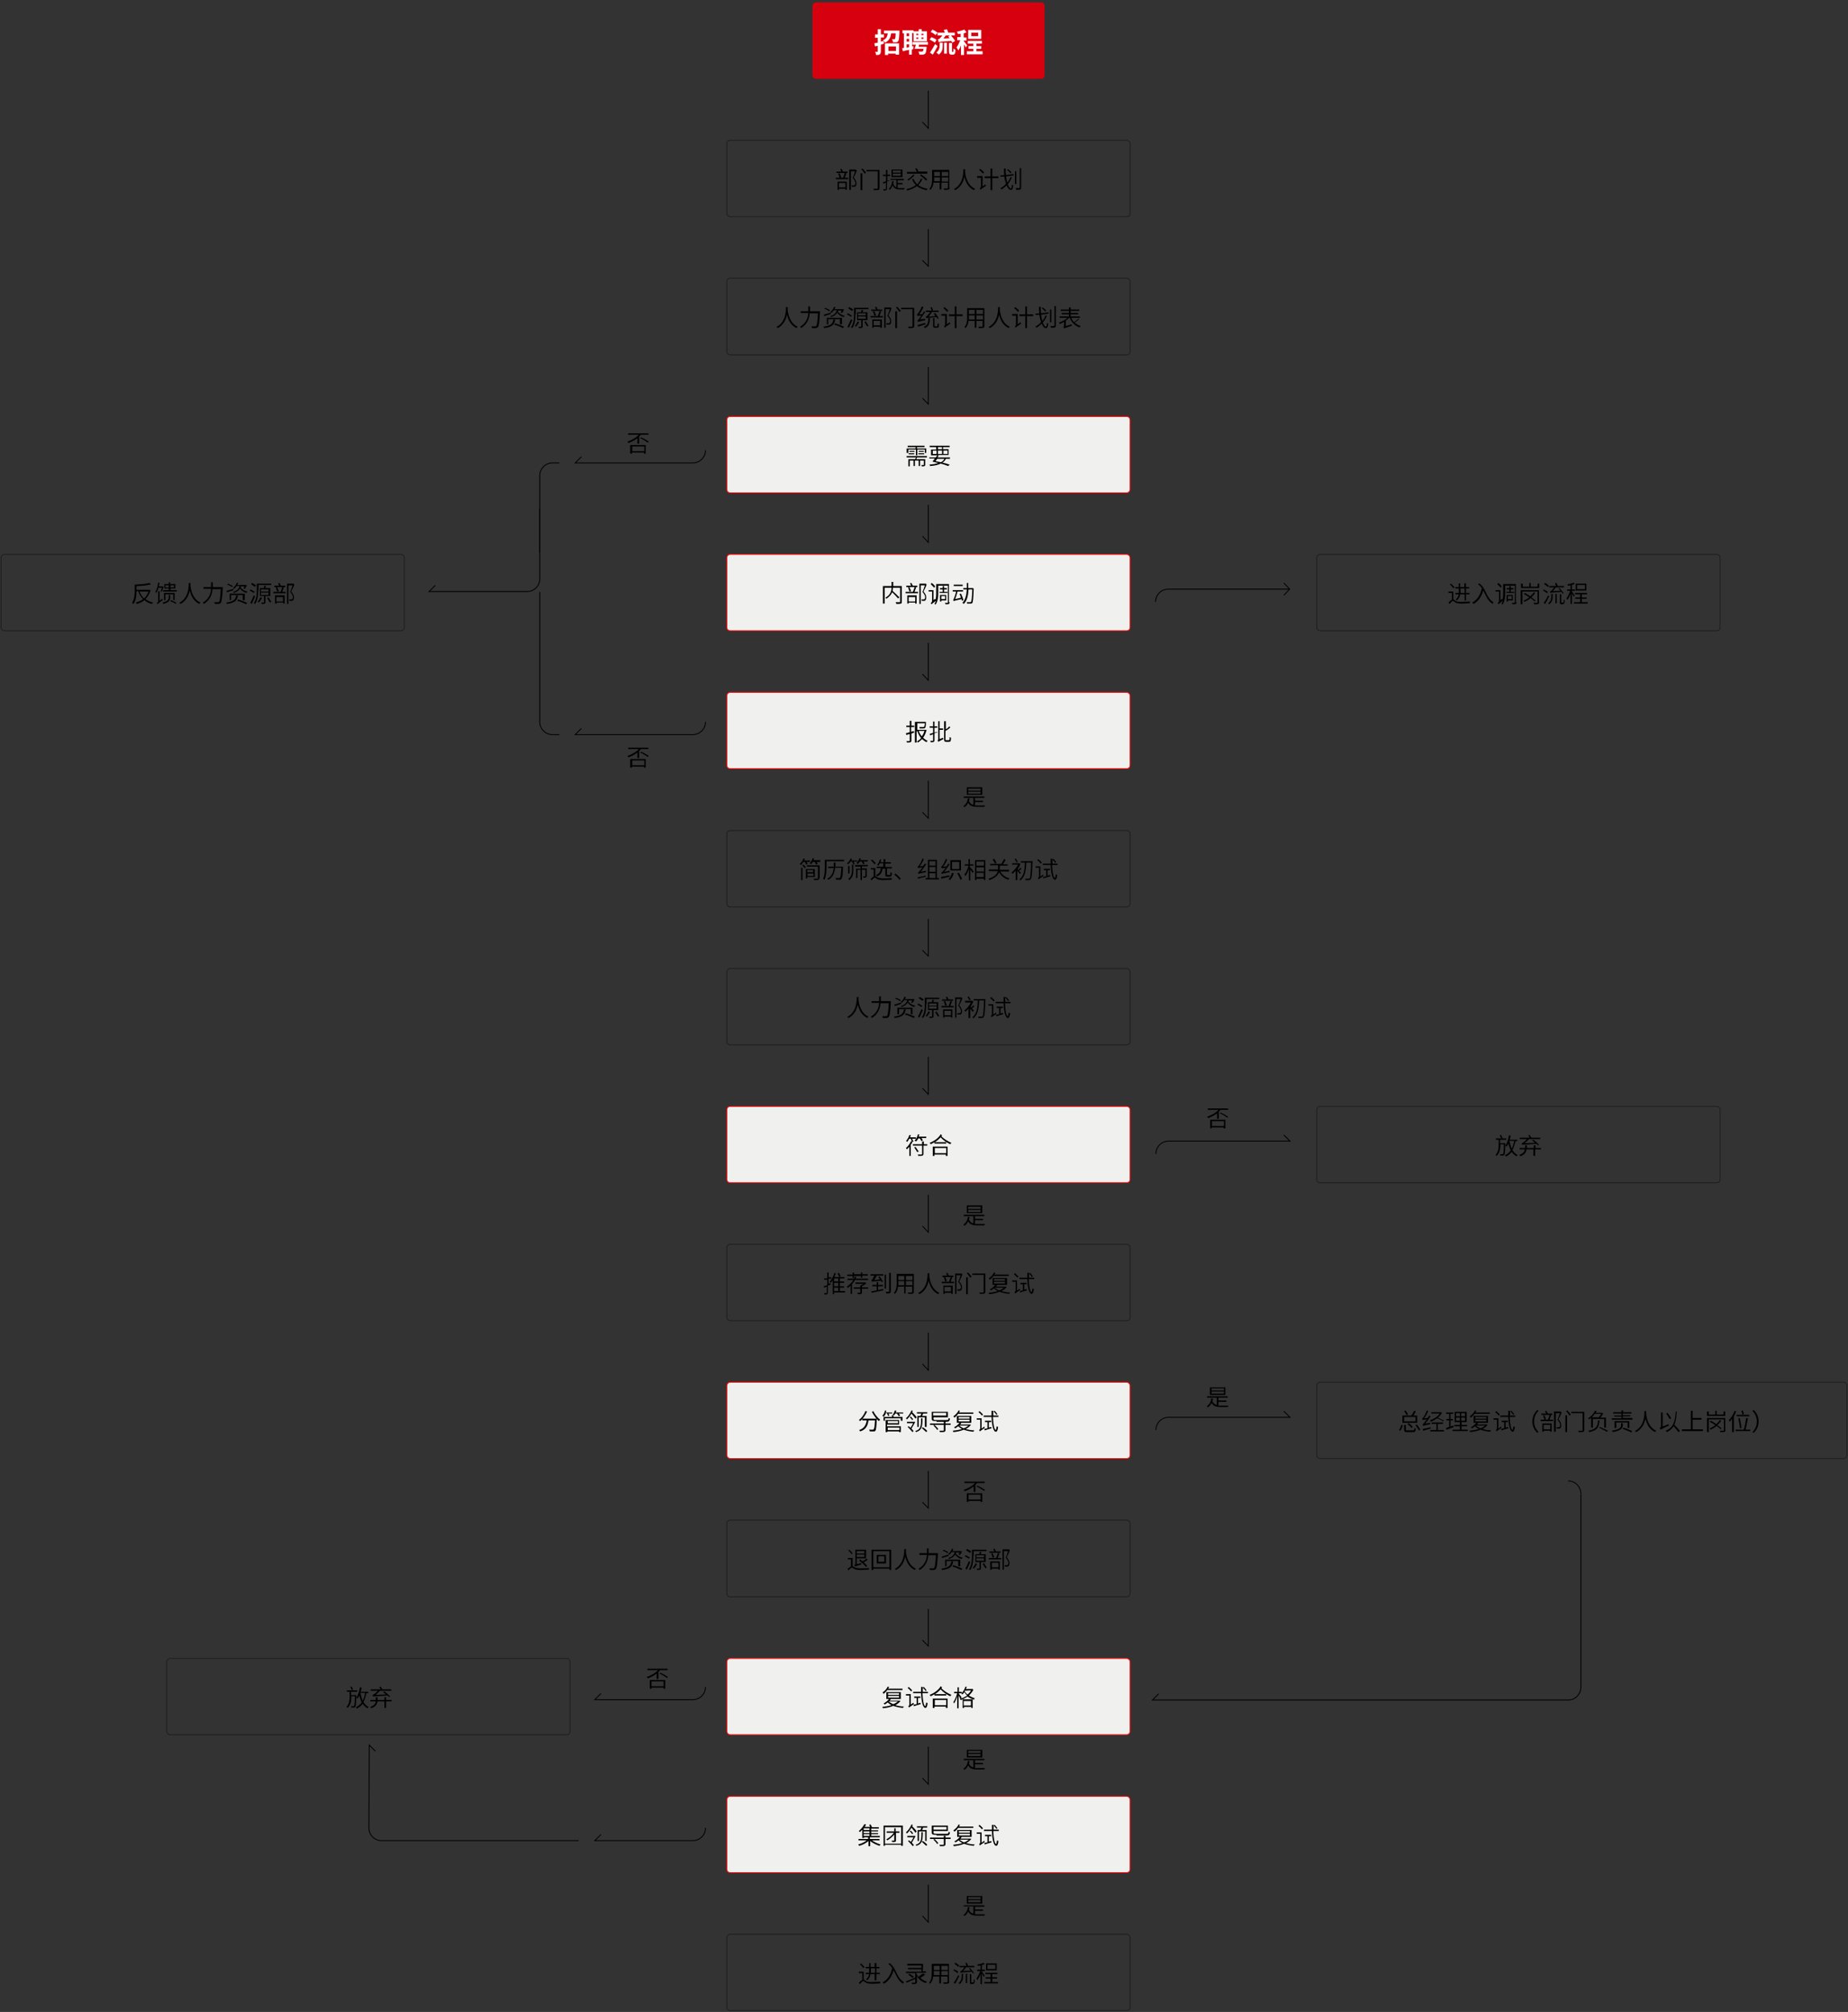 <?xml version="1.0" encoding="utf-8"?>
<!-- Generator: Adobe Illustrator 25.0.1, SVG Export Plug-In . SVG Version: 6.00 Build 0)  -->
<svg version="1.1" id="图层_1" xmlns="http://www.w3.org/2000/svg" xmlns:xlink="http://www.w3.org/1999/xlink" x="0px" y="0px"
	 viewBox="0 0 537.5 585" style="enable-background:new 0 0 537.5 585;" xml:space="preserve">
<rect x="0" y="0" width="537.5" height="585" fill="#333333" stroke="none"/>
<style type="text/css">
	.st0{fill:none;stroke:#000000;stroke-width:0.25;stroke-miterlimit:10;}
	.st1{fill:none;stroke:#1E1E1E;stroke-width:0.25;stroke-miterlimit:10;}
	.st2{fill:#F0F1EE;stroke:#FF0000;stroke-width:0.25;stroke-miterlimit:10;}
	.st3{fill:#D7000F;}
	.st4{fill:#FFFFFF;}
</style>
<g>
	<polyline class="st0" points="268.3,35.5 270,37.3 270,26.4 	"/>
</g>
<g>
	<polyline class="st0" points="268.3,75.7 270,77.4 270,66.6 	"/>
</g>
<g>
	<polyline class="st0" points="268.3,115.8 270,117.5 270,106.7 	"/>
</g>
<g>
	<polyline class="st0" points="268.3,155.9 270,157.7 270,146.8 	"/>
</g>
<g>
	<polyline class="st0" points="268.3,196 270,197.8 270,186.9 	"/>
</g>
<g>
	<polyline class="st0" points="268.3,236.2 270,237.9 270,227 	"/>
</g>
<g>
	<polyline class="st0" points="268.3,276.3 270,278 270,267.2 	"/>
</g>
<g>
	<polyline class="st0" points="268.3,316.4 270,318.2 270,307.3 	"/>
</g>
<g>
	<polyline class="st0" points="268.3,356.5 270,358.3 270,347.4 	"/>
</g>
<g>
	<polyline class="st0" points="268.3,396.6 270,398.4 270,387.5 	"/>
</g>
<g>
	<polyline class="st0" points="268.3,436.8 270,438.5 270,427.7 	"/>
</g>
<g>
	<polyline class="st0" points="268.3,476.9 270,478.6 270,467.8 	"/>
</g>
<g>
	<polyline class="st0" points="268.3,517 270,518.8 270,507.9 	"/>
</g>
<g>
	<polyline class="st0" points="268.3,557.1 270,558.9 270,548 	"/>
</g>
<g>
	<path class="st0" d="M157,160.6v-22.3c0-2.1,1.7-3.7,3.7-3.7h2"/>
	<path class="st0" d="M157,172.1v37.8c0,2.1,1.7,3.7,3.7,3.7h2"/>
	<path class="st0" d="M157,147.8v20.5c0,2.1-1.7,3.7-3.7,3.7h-28.5l1.8-1.8"/>
</g>
<g>
	<path class="st0" d="M336.1,175c0-2.1,1.7-3.7,3.7-3.7h35.3"/>
	<polyline class="st0" points="373.4,169.5 375.1,171.3 373.4,173.1 	"/>
</g>
<g>
	<path class="st1" d="M327.7,63H212.4c-0.6,0-1-0.5-1-1V41.8c0-0.6,0.4-1,1-1h115.3c0.5,0,1,0.4,1,1V62
		C328.7,62.6,328.3,63,327.7,63z"/>
	<g>
		<g>
			<path d="M246.2,50.4c-0.2,0.4-0.4,0.9-0.5,1.3h1v0.4h-3.6v-0.4h2.1c0.2-0.4,0.4-1,0.5-1.4L246.2,50.4z M246.5,50.3h-3.2v-0.4h1.4
				c-0.1-0.2-0.2-0.5-0.3-0.7l0.4-0.1c0.1,0.3,0.3,0.6,0.4,0.8h1.3V50.3z M243.5,52.8h2.8v2.4h-0.4v-0.3H244v0.3h-0.4V52.8z
				 M244.2,51.7c-0.1-0.3-0.2-0.8-0.4-1.2l0.4-0.1c0.2,0.4,0.4,0.9,0.5,1.2L244.2,51.7z M244,53.2v1.3h1.9v-1.3H244z M249.2,49.6
				c-0.2,0.6-0.6,1.4-0.9,2c0.6,0.7,0.8,1.2,0.8,1.7c0,0.4-0.1,0.7-0.3,0.9c-0.1,0.1-0.3,0.1-0.4,0.1c-0.2,0-0.4,0-0.6,0
				c0-0.1-0.1-0.3-0.1-0.4c0.2,0,0.4,0,0.6,0c0.1,0,0.2,0,0.3-0.1c0.1-0.1,0.2-0.3,0.2-0.5c0-0.4-0.2-0.9-0.8-1.6
				c0.3-0.6,0.5-1.3,0.7-1.9h-1.2v5.4H247v-5.9h1.8l0.1,0L249.2,49.6z"/>
			<path d="M250.3,50.4h0.5v4.9h-0.5V50.4z M250.9,49c0.3,0.4,0.8,0.9,1,1.2l-0.4,0.3c-0.2-0.3-0.6-0.9-1-1.3L250.9,49z M255.8,54.7
				c0,0.3-0.1,0.5-0.3,0.5c-0.2,0.1-0.7,0.1-1.3,0.1c0-0.1-0.1-0.3-0.2-0.4c0.5,0,1,0,1.1,0c0.1,0,0.2,0,0.2-0.2v-4.9h-3.3v-0.4h3.8
				V54.7z"/>
			<path d="M258.8,52.5c-0.3,0.1-0.5,0.2-0.8,0.3v2c0,0.3-0.1,0.4-0.2,0.5c-0.2,0.1-0.4,0.1-0.8,0.1c0-0.1-0.1-0.3-0.1-0.4
				c0.3,0,0.6,0,0.7,0c0.1,0,0.1,0,0.1-0.1v-1.8c-0.3,0.1-0.6,0.2-0.8,0.3l-0.1-0.4c0.3-0.1,0.6-0.2,0.9-0.3v-1.5h-0.9v-0.4h0.9
				v-1.4h0.4v1.4h0.8v0.4h-0.8v1.4l0.7-0.2L258.8,52.5z M261.1,54.7c0.2,0,0.4,0,0.7,0c0.2,0,1.1,0,1.3,0c-0.1,0.1-0.1,0.3-0.1,0.4
				h-1.2c-1,0-1.7-0.2-2.2-1.2c-0.2,0.5-0.5,1-0.8,1.3c-0.1-0.1-0.2-0.2-0.3-0.3c0.6-0.5,0.9-1.3,1-2.3l0.4,0.1
				c0,0.3-0.1,0.5-0.1,0.7c0.2,0.6,0.5,0.9,0.9,1.1v-2.2H259V52h3.9v0.4h-1.8v0.8h1.4v0.4h-1.4V54.7z M262.5,51.5h-3.2v-2.2h3.2
				V51.5z M262,49.6h-2.3v0.6h2.3V49.6z M262,50.5h-2.3v0.6h2.3V50.5z"/>
			<path d="M268.3,52c-0.3,0.7-0.7,1.3-1.2,1.8c0.7,0.6,1.6,0.9,2.7,1.1c-0.1,0.1-0.2,0.3-0.3,0.4c-1.1-0.2-2.1-0.6-2.8-1.2
				c-0.8,0.6-1.7,1-2.8,1.3c0-0.1-0.2-0.3-0.3-0.4c1.1-0.2,2-0.6,2.8-1.2c-0.5-0.5-0.9-1-1.1-1.7l0.4-0.1c0.2,0.6,0.6,1.1,1.1,1.6
				c0.4-0.4,0.8-1,1-1.6L268.3,52z M269.7,50.5h-5.9V50h2.9c-0.1-0.2-0.3-0.6-0.5-0.9l0.4-0.2c0.2,0.3,0.4,0.6,0.5,0.9l-0.3,0.1h2.9
				V50.5z M266,50.9c-0.5,0.6-1.2,1.2-1.8,1.6c-0.1-0.1-0.2-0.3-0.3-0.3c0.6-0.3,1.3-0.9,1.7-1.4L266,50.9z M267.9,50.7
				c0.6,0.4,1.4,1,1.8,1.5l-0.4,0.3c-0.3-0.4-1.1-1.1-1.7-1.5L267.9,50.7z"/>
			<path d="M276.2,54.6c0,0.3-0.1,0.5-0.3,0.5c-0.2,0.1-0.6,0.1-1.3,0.1c0-0.1-0.1-0.3-0.2-0.4c0.5,0,1,0,1.1,0c0.1,0,0.2,0,0.2-0.2
				v-1.5h-1.9v2h-0.5v-2h-1.8c-0.1,0.8-0.3,1.5-0.9,2.1c-0.1-0.1-0.2-0.2-0.3-0.3c0.8-0.8,0.8-2.1,0.8-3v-2.5h5V54.6z M273.4,52.8
				v-1.2h-1.7V52c0,0.2,0,0.5,0,0.7H273.4z M271.7,50v1.2h1.7V50H271.7z M275.8,50h-1.9v1.2h1.9V50z M275.8,52.8v-1.2h-1.9v1.2
				H275.8z"/>
			<path d="M280.7,49.1c0,0.2,0,0.6,0,1c0.1,0.8,0.5,3.7,2.9,4.8c-0.1,0.1-0.3,0.3-0.3,0.4c-1.8-0.8-2.5-2.6-2.8-3.9
				c-0.3,1.4-1,3-2.7,3.9c-0.1-0.1-0.2-0.3-0.4-0.3c2.8-1.4,2.8-4.8,2.8-5.8H280.7z"/>
			<path d="M286.6,53.6c0,0.1,0.1,0.3,0.2,0.4c-1.3,0.9-1.5,1-1.6,1.2c0-0.1-0.2-0.3-0.2-0.4c0.1-0.1,0.3-0.3,0.3-0.6v-2.5h-1.1
				v-0.5h1.6v3L286.6,53.6z M285.9,50.5c-0.2-0.3-0.7-0.7-1.1-1.1l0.3-0.3c0.4,0.3,0.9,0.7,1.1,1L285.9,50.5z M290.4,51.8h-1.8v3.5
				h-0.5v-3.5h-1.7v-0.5h1.7v-2.3h0.5v2.3h1.8V51.8z"/>
			<path d="M292.6,51.3c0.1,0.7,0.2,1.3,0.4,1.8c0.4-0.5,0.7-1,0.9-1.6l0.4,0.1c-0.3,0.7-0.7,1.4-1.2,2c0.3,0.7,0.6,1.2,0.9,1.2
				c0.2,0,0.3-0.3,0.3-1.1c0.1,0.1,0.3,0.2,0.4,0.2c-0.1,1-0.3,1.3-0.7,1.3c-0.5,0-0.9-0.5-1.2-1.3c-0.5,0.5-1,0.8-1.5,1.2
				c-0.1-0.1-0.2-0.3-0.3-0.4c0.6-0.3,1.2-0.7,1.6-1.3c-0.2-0.6-0.4-1.3-0.5-2.1l-1.1,0.1l0-0.4l1.1-0.1c-0.1-0.6-0.1-1.3-0.1-1.9
				h0.5c0,0.6,0,1.3,0.1,1.9l2.2-0.3l0,0.4L292.6,51.3z M293.9,50.4c-0.2-0.3-0.6-0.7-1-1l0.3-0.2c0.4,0.3,0.8,0.7,1,0.9L293.9,50.4
				z M295.6,53.5h-0.4v-3.7h0.4V53.5z M297,49.1v5.5c0,0.3-0.1,0.4-0.3,0.5c-0.2,0.1-0.5,0.1-1.1,0.1c0-0.1-0.1-0.3-0.2-0.5
				c0.4,0,0.8,0,1,0s0.2,0,0.2-0.2v-5.6H297z"/>
		</g>
	</g>
</g>
<g>
	<path class="st1" d="M327.7,103.2H212.4c-0.6,0-1-0.5-1-1V81.9c0-0.6,0.4-1,1-1h115.3c0.5,0,1,0.4,1,1v20.2
		C328.7,102.7,328.3,103.2,327.7,103.2z"/>
	<g>
		<g>
			<path d="M229.1,89.2c0,0.2,0,0.6,0,1c0.1,0.8,0.5,3.7,2.9,4.8c-0.1,0.1-0.3,0.3-0.3,0.4c-1.8-0.8-2.5-2.6-2.8-3.9
				c-0.3,1.4-1,3-2.7,3.9c-0.1-0.1-0.2-0.3-0.4-0.3c2.8-1.4,2.8-4.8,2.8-5.8H229.1z"/>
			<path d="M238.5,90.7c0,0,0,0.2,0,0.2c-0.2,2.8-0.3,3.9-0.6,4.2c-0.2,0.2-0.3,0.2-0.6,0.3c-0.2,0-0.7,0-1.1,0
				c0-0.1-0.1-0.3-0.2-0.5c0.5,0,0.9,0,1.1,0c0.1,0,0.2,0,0.3-0.1c0.2-0.2,0.4-1.2,0.5-3.7h-2.4c-0.1,1.4-0.6,3.1-2.5,4.3
				c-0.1-0.1-0.2-0.3-0.3-0.4c1.9-1.1,2.3-2.7,2.4-4h-2.2v-0.5h2.2c0-0.1,0-0.2,0-0.3v-1.1h0.5v1.1c0,0.1,0,0.2,0,0.3H238.5z"/>
			<path d="M241.6,91.3c-0.7,0.2-1.4,0.5-1.9,0.6l-0.1-0.4c0.5-0.1,1.2-0.4,2-0.6L241.6,91.3z M242.9,93c-0.2,1.4-0.9,2.1-3.2,2.4
				c0-0.1-0.1-0.3-0.2-0.4c2.2-0.3,2.7-0.9,2.9-2.1H242.9z M241.2,90.5c-0.3-0.2-0.9-0.6-1.4-0.7l0.2-0.3c0.5,0.2,1.1,0.5,1.4,0.7
				L241.2,90.5z M244.3,94.2v-1.4h-3.4v1.5h-0.4v-1.9h4.4v1.9H244.3z M243.8,90.2c0,0.1-0.1,0.3-0.1,0.4c0.4,0.6,1.2,1.1,2,1.2
				c-0.1,0.1-0.2,0.2-0.3,0.4c-0.8-0.2-1.5-0.7-1.9-1.3c-0.3,0.6-0.9,1-1.8,1.3c0-0.1-0.2-0.3-0.2-0.3c1.2-0.3,1.7-1,1.9-1.7h-0.9
				c-0.2,0.3-0.4,0.5-0.7,0.8c-0.1-0.1-0.2-0.2-0.3-0.3c0.6-0.4,0.9-1,1.1-1.5l0.4,0.1c-0.1,0.2-0.2,0.4-0.3,0.6h2.4l0.1,0l0.3,0.1
				c-0.2,0.4-0.4,0.8-0.6,1l-0.4-0.1c0.1-0.2,0.2-0.4,0.3-0.6H243.8z M242.9,94c0.8,0.3,2,0.7,2.6,1l-0.3,0.4
				c-0.6-0.3-1.7-0.8-2.6-1L242.9,94z"/>
			<path d="M247.5,92.1c-0.3-0.2-0.8-0.5-1.2-0.7l0.3-0.3c0.4,0.2,0.9,0.5,1.2,0.7L247.5,92.1z M247.9,93.1c-0.3,0.7-0.7,1.6-1,2.2
				l-0.4-0.3c0.3-0.5,0.7-1.4,1-2.2L247.9,93.1z M247.8,90.4c-0.3-0.2-0.8-0.5-1.1-0.8l0.3-0.3c0.4,0.2,0.9,0.5,1.2,0.7L247.8,90.4z
				 M248.8,91.4c0,1.2-0.1,2.9-0.9,4c-0.1-0.1-0.3-0.2-0.4-0.2c0.8-1.1,0.9-2.6,0.9-3.8v-1.9h4.2v0.4h-3.7V91.4z M249.9,93.6
				c-0.2,0.5-0.6,1-0.9,1.4c-0.1-0.1-0.3-0.2-0.4-0.2c0.3-0.3,0.6-0.8,0.8-1.3L249.9,93.6z M250.9,93.1v1.8c0,0.2,0,0.4-0.2,0.4
				c-0.2,0.1-0.5,0.1-0.9,0.1c0-0.1-0.1-0.3-0.1-0.4c0.3,0,0.6,0,0.7,0c0.1,0,0.1,0,0.1-0.1v-1.8h-1.2v-2.3h1.1
				c0.1-0.2,0.2-0.5,0.2-0.7l0.5,0.1c-0.1,0.2-0.2,0.4-0.3,0.6h1.5v2.3H250.9z M249.6,91.7h2.2v-0.6h-2.2V91.7z M249.6,92.7h2.2
				v-0.7h-2.2V92.7z M251.8,93.4c0.3,0.4,0.6,1,0.8,1.3l-0.4,0.2c-0.2-0.3-0.5-0.9-0.8-1.3L251.8,93.4z"/>
			<path d="M256.3,90.6c-0.2,0.4-0.4,0.9-0.5,1.3h1v0.4h-3.6v-0.4h2.1c0.2-0.4,0.4-1,0.5-1.4L256.3,90.6z M256.6,90.4h-3.2V90h1.4
				c-0.1-0.2-0.2-0.5-0.3-0.7l0.4-0.1c0.1,0.3,0.3,0.6,0.4,0.8h1.3V90.4z M253.7,92.9h2.8v2.4H256V95h-1.9v0.3h-0.4V92.9z
				 M254.3,91.8c-0.1-0.3-0.2-0.8-0.4-1.2l0.4-0.1c0.2,0.4,0.4,0.9,0.5,1.2L254.3,91.8z M254.1,93.3v1.3h1.9v-1.3H254.1z
				 M259.3,89.7c-0.2,0.6-0.6,1.4-0.9,2c0.6,0.7,0.8,1.2,0.8,1.7c0,0.4-0.1,0.7-0.3,0.9c-0.1,0.1-0.3,0.1-0.4,0.1
				c-0.2,0-0.4,0-0.6,0c0-0.1-0.1-0.3-0.1-0.4c0.2,0,0.4,0,0.6,0c0.1,0,0.2,0,0.3-0.1c0.1-0.1,0.2-0.3,0.2-0.5
				c0-0.4-0.2-0.9-0.8-1.6c0.3-0.6,0.5-1.3,0.7-1.9h-1.2v5.4h-0.4v-5.9h1.8l0.1,0L259.3,89.7z"/>
			<path d="M260.4,90.5h0.5v4.9h-0.5V90.5z M261,89.2c0.3,0.4,0.8,0.9,1,1.2l-0.4,0.3c-0.2-0.3-0.6-0.9-1-1.3L261,89.2z M265.9,94.8
				c0,0.3-0.1,0.5-0.3,0.5c-0.2,0.1-0.7,0.1-1.3,0.1c0-0.1-0.1-0.3-0.2-0.4c0.5,0,1,0,1.1,0c0.1,0,0.2,0,0.2-0.2v-4.9h-3.3v-0.4h3.8
				V94.8z"/>
			<path d="M269.1,92.7c0,0.1,0,0.3,0,0.4c-1.7,0.4-1.9,0.4-2.1,0.5c0-0.1-0.1-0.3-0.2-0.4c0.1,0,0.3-0.2,0.5-0.5
				c0.1-0.1,0.4-0.5,0.7-1c-0.9,0.1-1,0.2-1.1,0.2c0-0.1-0.1-0.3-0.2-0.5c0.1,0,0.2-0.2,0.4-0.4c0.2-0.2,0.7-1.1,1-1.9l0.5,0.2
				c-0.3,0.7-0.8,1.5-1.2,2.1l0.9-0.1c0.2-0.2,0.3-0.5,0.4-0.8l0.4,0.2c-0.5,0.8-1,1.5-1.5,2.1L269.1,92.7z M269.2,94.3
				c-0.8,0.2-1.6,0.5-2.2,0.7l-0.1-0.5c0.5-0.1,1.4-0.4,2.2-0.6L269.2,94.3z M270.5,92.5c-0.1,1.5-0.3,2.4-1.5,2.9
				c-0.1-0.1-0.2-0.3-0.3-0.4c1.1-0.4,1.3-1.1,1.3-2.5H270.5z M272.7,92.7c-0.1-0.1-0.2-0.3-0.3-0.5c-2.5,0.2-2.8,0.3-3,0.3
				c0-0.1-0.1-0.4-0.2-0.4c0.1,0,0.3-0.1,0.4-0.2c0.2-0.2,0.7-0.8,1-1.2h-1.3v-0.4h1.7c-0.1-0.2-0.2-0.6-0.4-0.9l0.4-0.1
				c0.2,0.3,0.3,0.7,0.4,0.9l-0.4,0.1h2v0.4h-1.9c-0.3,0.4-0.7,1-1,1.4l2-0.2c-0.2-0.2-0.3-0.5-0.5-0.7l0.4-0.2
				c0.4,0.5,0.8,1.1,1,1.5L272.7,92.7z M272.5,94.9c0.2,0,0.2-0.1,0.2-0.9c0.1,0.1,0.3,0.2,0.4,0.2c0,0.9-0.1,1.1-0.5,1.1h-0.6
				c-0.5,0-0.6-0.1-0.6-0.6v-2.2h0.4v2.2c0,0.2,0,0.2,0.2,0.2H272.5z"/>
			<path d="M276.2,93.7c0,0.1,0.1,0.3,0.2,0.4c-1.3,0.9-1.5,1-1.6,1.2c0-0.1-0.2-0.3-0.2-0.4c0.1-0.1,0.3-0.3,0.3-0.6v-2.5h-1.1
				v-0.5h1.6v3L276.2,93.7z M275.5,90.7c-0.2-0.3-0.7-0.7-1.1-1.1l0.3-0.3c0.4,0.3,0.9,0.7,1.1,1L275.5,90.7z M280,91.9h-1.8v3.5
				h-0.5v-3.5H276v-0.5h1.7v-2.3h0.5v2.3h1.8V91.9z"/>
			<path d="M286.3,94.8c0,0.3-0.1,0.5-0.3,0.5c-0.2,0.1-0.6,0.1-1.3,0.1c0-0.1-0.1-0.3-0.2-0.4c0.5,0,1,0,1.1,0c0.1,0,0.2,0,0.2-0.2
				v-1.5H284v2h-0.5v-2h-1.8c-0.1,0.8-0.3,1.5-0.9,2.1c-0.1-0.1-0.2-0.2-0.3-0.3c0.8-0.8,0.8-2.1,0.8-3v-2.5h5V94.8z M283.5,92.9
				v-1.2h-1.7v0.5c0,0.2,0,0.5,0,0.7H283.5z M281.8,90.1v1.2h1.7v-1.2H281.8z M285.9,90.1H284v1.2h1.9V90.1z M285.9,92.9v-1.2H284
				v1.2H285.9z"/>
			<path d="M290.8,89.2c0,0.2,0,0.6,0,1c0.1,0.8,0.5,3.7,2.9,4.8c-0.1,0.1-0.3,0.3-0.3,0.4c-1.8-0.8-2.5-2.6-2.8-3.9
				c-0.3,1.4-1,3-2.7,3.9c-0.1-0.1-0.2-0.3-0.4-0.3c2.8-1.4,2.8-4.8,2.8-5.8H290.8z"/>
			<path d="M296.8,93.7c0,0.1,0.1,0.3,0.2,0.4c-1.3,0.9-1.5,1-1.6,1.2c0-0.1-0.2-0.3-0.2-0.4c0.1-0.1,0.3-0.3,0.3-0.6v-2.5h-1.1
				v-0.5h1.6v3L296.8,93.7z M296.1,90.7c-0.2-0.3-0.7-0.7-1.1-1.1l0.3-0.3c0.4,0.3,0.9,0.7,1.1,1L296.1,90.7z M300.5,91.9h-1.8v3.5
				h-0.5v-3.5h-1.7v-0.5h1.7v-2.3h0.5v2.3h1.8V91.9z"/>
			<path d="M302.8,91.5c0.1,0.7,0.2,1.3,0.4,1.8c0.4-0.5,0.7-1,0.9-1.6l0.4,0.1c-0.3,0.7-0.7,1.4-1.2,2c0.3,0.7,0.6,1.2,0.9,1.2
				c0.2,0,0.3-0.3,0.3-1.1c0.1,0.1,0.3,0.2,0.4,0.2c-0.1,1-0.3,1.3-0.7,1.3c-0.5,0-0.9-0.5-1.2-1.3c-0.5,0.5-1,0.8-1.5,1.2
				c-0.1-0.1-0.2-0.3-0.3-0.4c0.6-0.3,1.2-0.7,1.6-1.3c-0.2-0.6-0.4-1.3-0.5-2.1l-1.1,0.1l0-0.4l1.1-0.1c-0.1-0.6-0.1-1.3-0.1-1.9
				h0.5c0,0.6,0,1.3,0.1,1.9l2.2-0.3l0,0.4L302.8,91.5z M304,90.6c-0.2-0.3-0.6-0.7-1-1l0.3-0.2c0.4,0.3,0.8,0.7,1,0.9L304,90.6z
				 M305.8,93.7h-0.4v-3.7h0.4V93.7z M307.1,89.2v5.5c0,0.3-0.1,0.4-0.3,0.5c-0.2,0.1-0.5,0.1-1.1,0.1c0-0.1-0.1-0.3-0.2-0.5
				c0.4,0,0.8,0,1,0s0.2,0,0.2-0.2v-5.6H307.1z"/>
			<path d="M313.9,92.8c-0.4,0.3-0.9,0.7-1.3,1c0.5,0.5,1.1,0.8,1.7,1c-0.1,0.1-0.2,0.3-0.3,0.4c-1.4-0.5-2.4-1.5-2.9-2.9h0
				c-0.3,0.3-0.7,0.6-1.1,0.9v1.6l1.7-0.5c0,0.1,0,0.3,0.1,0.4c-1.9,0.6-2.1,0.7-2.3,0.8c0-0.1-0.1-0.3-0.2-0.4
				c0.1-0.1,0.2-0.2,0.2-0.4v-1.1c-0.4,0.2-0.8,0.4-1.2,0.6c-0.1-0.1-0.2-0.3-0.3-0.4c0.9-0.3,1.9-0.8,2.5-1.4h-2.3v-0.4h2.7v-0.6
				h-2.1v-0.4h2.1v-0.6h-2.4v-0.4h2.4v-0.6h0.5v0.6h2.5v0.4h-2.5v0.6h2.2v0.4h-2.2v0.6h2.7v0.4h-2.5c0.2,0.5,0.4,0.9,0.8,1.3
				c0.4-0.3,0.9-0.7,1.2-1L313.9,92.8z"/>
		</g>
	</g>
</g>
<g>
	<path class="st2" d="M327.7,143.3H212.4c-0.6,0-1-0.4-1-1v-20.2c0-0.6,0.4-1,1-1h115.3c0.5,0,1,0.4,1,1v20.2
		C328.7,142.8,328.3,143.3,327.7,143.3z"/>
	<g>
		<g>
			<path d="M266.7,133c-0.1,0.2-0.1,0.4-0.2,0.5h2.6v1.6c0,0.2,0,0.3-0.2,0.4c-0.2,0.1-0.4,0.1-0.8,0.1c0-0.1-0.1-0.3-0.1-0.4
				c0.3,0,0.5,0,0.6,0c0.1,0,0.1,0,0.1-0.1v-1.2h-1.1v1.6h-0.4v-1.6h-1.1v1.6h-0.4v-1.6h-1.1v1.7h-0.4v-2.1h2
				c0.1-0.2,0.1-0.3,0.2-0.5h-2.7v-0.4h5.9v0.4H266.7z M264.1,131.7h-0.4v-1.3h2.6V130h-2.3v-0.4h4.9v0.4h-2.2v0.4h2.7v1.3H269v-1
				h-2.2v1.7h-0.4v-1.7h-2.2V131.7z M264.3,131.8h1.6v0.3h-1.6V131.8z M266,131.1v0.3h-1.5v-0.3H266z M268.7,131.1v0.3h-1.5v-0.3
				H268.7z M267.1,131.8h1.7v0.3h-1.7V131.8z"/>
			<path d="M275.1,133.4c-0.2,0.5-0.5,0.8-1,1.1c0.8,0.2,1.6,0.4,2.1,0.6l-0.4,0.4c-0.6-0.2-1.3-0.5-2.2-0.7
				c-0.8,0.4-1.8,0.6-3.1,0.7c0-0.1-0.1-0.3-0.2-0.4c1.1-0.1,1.9-0.2,2.6-0.5c-0.5-0.1-1.1-0.2-1.7-0.4c0.2-0.2,0.5-0.6,0.7-0.9
				h-1.6V133h1.9c0.1-0.2,0.3-0.4,0.4-0.6h-1.8v-1.7h1.5V130h-1.9v-0.4h5.8v0.4h-1.9v0.6h1.6v1.7h-3.2l0.3,0.1
				c-0.1,0.2-0.2,0.4-0.3,0.6h3.6v0.4H275.1z M271.3,132h1.1v-1h-1.1V132z M272.6,133.4c-0.2,0.2-0.3,0.5-0.5,0.7
				c0.5,0.1,1.1,0.2,1.6,0.3c0.4-0.2,0.8-0.6,1-1H272.6z M272.8,130.6h1.2V130h-1.2V130.6z M274,132v-1h-1.2v1H274z M274.4,131v1
				h1.2v-1H274.4z"/>
		</g>
	</g>
</g>
<g>
	<g>
		<path d="M185.4,127.4c-0.8,0.6-1.7,1.1-2.6,1.4c-0.1-0.1-0.2-0.3-0.3-0.4c1.2-0.4,2.5-1.1,3.3-2h-3.1v-0.4h5.9v0.4h-2.2
			c-0.2,0.2-0.3,0.4-0.5,0.5v2.1h-0.5V127.4z M183.4,129.4h4.4v2.5h-0.5v-0.3h-3.5v0.3h-0.5V129.4z M183.9,129.8v1.4h3.5v-1.4H183.9
			z M186.5,127.2c0.8,0.3,1.7,0.9,2.2,1.2l-0.3,0.3c-0.5-0.4-1.5-1-2.2-1.3L186.5,127.2z"/>
	</g>
</g>
<g>
	<g>
		<path d="M185.4,218.8c-0.8,0.6-1.7,1.1-2.6,1.4c-0.1-0.1-0.2-0.3-0.3-0.4c1.2-0.4,2.5-1.1,3.3-2h-3.1v-0.4h5.9v0.4h-2.2
			c-0.2,0.2-0.3,0.4-0.5,0.5v2.1h-0.5V218.8z M183.4,220.7h4.4v2.5h-0.5v-0.3h-3.5v0.3h-0.5V220.7z M183.9,221.1v1.4h3.5v-1.4H183.9
			z M186.5,218.6c0.8,0.3,1.7,0.9,2.2,1.2l-0.3,0.3c-0.5-0.4-1.5-1-2.2-1.3L186.5,218.6z"/>
	</g>
</g>
<g>
	<path class="st0" d="M109.2,509.2l-1.8-1.8v0.1l-0.1,24c0,2.1,1.7,3.7,3.7,3.7h57.3"/>
</g>
<g>
	<path class="st0" d="M337,492.5l-1.8,1.8h0.1h120.8c2.1,0,3.7-1.7,3.7-3.7v-56.2"/>
</g>
<g>
	<g>
		<path d="M191,486.6c-0.8,0.6-1.7,1.1-2.6,1.4c-0.1-0.1-0.2-0.3-0.3-0.4c1.2-0.4,2.5-1.1,3.3-2h-3.1v-0.4h5.9v0.4H192
			c-0.2,0.2-0.3,0.4-0.5,0.5v2.1H191V486.6z M189.1,488.5h4.4v2.5H193v-0.3h-3.5v0.3h-0.5V488.5z M189.5,488.9v1.4h3.5v-1.4H189.5z
			 M192.1,486.4c0.8,0.3,1.7,0.9,2.2,1.2l-0.3,0.3c-0.5-0.4-1.5-1-2.2-1.3L192.1,486.4z"/>
	</g>
</g>
<g>
	<g>
		<path d="M354,323.7c-0.8,0.6-1.7,1.1-2.6,1.4c-0.1-0.1-0.2-0.3-0.3-0.4c1.2-0.4,2.5-1.1,3.3-2h-3.1v-0.4h5.9v0.4h-2.2
			c-0.2,0.2-0.3,0.4-0.5,0.5v2.1H354V323.7z M352,325.6h4.4v2.5h-0.5v-0.3h-3.5v0.3H352V325.6z M352.5,326v1.4h3.5V326H352.5z
			 M355,323.5c0.8,0.3,1.7,0.9,2.2,1.2L357,325c-0.5-0.4-1.5-1-2.2-1.3L355,323.5z"/>
	</g>
</g>
<g>
	<g>
		<path d="M283.7,234.2c0.3,0,0.5,0,0.8,0c0.2,0,1.7,0,2,0c-0.1,0.1-0.1,0.3-0.2,0.4h-1.9c-1.4,0-2.3-0.2-2.8-1.2
			c-0.3,0.6-0.6,1-1.1,1.3c-0.1-0.1-0.2-0.3-0.3-0.3c0.7-0.5,1.2-1.2,1.3-2.3l0.5,0.1c0,0.2-0.1,0.5-0.2,0.7c0.3,0.6,0.7,1,1.3,1.1
			V232h-2.8v-0.4h6v0.4h-2.7v0.8h2.3v0.4h-2.3V234.2z M285.7,231.1h-4.5v-2.2h4.5V231.1z M285.2,229.3h-3.6v0.6h3.6V229.3z
			 M285.2,230.2h-3.6v0.6h3.6V230.2z"/>
	</g>
</g>
<g>
	<path class="st2" d="M327.7,183.4H212.4c-0.6,0-1-0.4-1-1v-20.2c0-0.6,0.4-1,1-1h115.3c0.5,0,1,0.4,1,1v20.2
		C328.7,183,328.3,183.4,327.7,183.4z"/>
	<g>
		<g>
			<path d="M262.3,175c0,0.3-0.1,0.5-0.3,0.5c-0.2,0.1-0.7,0.1-1.3,0.1c0-0.1-0.1-0.3-0.2-0.5c0.5,0,1,0,1.1,0c0.1,0,0.2,0,0.2-0.2
				v-4h-2.1c0,0.3,0,0.6-0.1,0.9c0.7,0.6,1.5,1.4,2,1.9l-0.4,0.3c-0.4-0.5-1.1-1.2-1.7-1.8c-0.3,0.7-0.8,1.3-1.7,1.9
				c-0.1-0.1-0.2-0.3-0.3-0.3c1.5-0.8,1.8-2,1.8-2.9h-2v4.6h-0.5v-5.1h2.5v-1.2h0.5v1.2h2.5V175z"/>
			<path d="M266.5,170.8c-0.2,0.4-0.4,0.9-0.5,1.3h1v0.4h-3.6v-0.4h2.1c0.2-0.4,0.4-1,0.5-1.4L266.5,170.8z M266.8,170.7h-3.2v-0.4
				h1.4c-0.1-0.2-0.2-0.5-0.3-0.7l0.4-0.1c0.1,0.3,0.3,0.6,0.4,0.8h1.3V170.7z M263.8,173.1h2.8v2.4h-0.4v-0.3h-1.9v0.3h-0.4V173.1z
				 M264.5,172c-0.1-0.3-0.2-0.8-0.4-1.2l0.4-0.1c0.2,0.4,0.4,0.9,0.5,1.2L264.5,172z M264.3,173.6v1.3h1.9v-1.3H264.3z M269.5,170
				c-0.2,0.6-0.6,1.4-0.9,2c0.6,0.7,0.8,1.2,0.8,1.7c0,0.4-0.1,0.7-0.3,0.9c-0.1,0.1-0.3,0.1-0.4,0.1c-0.2,0-0.4,0-0.6,0
				c0-0.1-0.1-0.3-0.1-0.4c0.2,0,0.4,0,0.6,0c0.1,0,0.2,0,0.3-0.1c0.1-0.1,0.2-0.3,0.2-0.5c0-0.4-0.2-0.9-0.8-1.6
				c0.3-0.6,0.5-1.3,0.7-1.9h-1.2v5.4h-0.4v-5.9h1.8l0.1,0L269.5,170z"/>
			<path d="M276.2,175.1c0,0.3-0.1,0.4-0.2,0.5c-0.2,0.1-0.5,0.1-1,0.1c0-0.1-0.1-0.3-0.2-0.4c0.4,0,0.7,0,0.8,0
				c0.1,0,0.1,0,0.1-0.1v-4.9h-2.8v2.1c0,1-0.1,2.5-0.8,3.4c-0.1-0.1-0.2-0.2-0.3-0.2c0.2-0.3,0.3-0.6,0.4-0.9
				c-0.9,0.7-1.1,0.8-1.2,1c-0.1-0.1-0.2-0.2-0.3-0.3c0.1-0.1,0.4-0.3,0.4-0.7V172h-1v-0.4h1.4v2.9l0.5-0.4c0,0.1,0.1,0.2,0.1,0.3
				c0.2-0.7,0.2-1.5,0.2-2.1v-2.5h3.7V175.1z M271.7,170.9c-0.2-0.3-0.7-0.7-1-1.1l0.3-0.3c0.4,0.3,0.8,0.7,1,1L271.7,170.9z
				 M274.2,172.1v-0.7h-0.8V171h0.8v-0.6h0.4v0.6h0.8v0.4h-0.8v0.7h1v0.3h-2.3v-0.3H274.2z M273.8,174.6v0.3h-0.4V173h1.8v1.6H273.8
				z M273.8,173.3v0.9h1.1v-0.9H273.8z"/>
			<path d="M279.8,174.7c0-0.1-0.1-0.3-0.1-0.5c-1.9,0.4-2.2,0.5-2.3,0.6c0-0.1-0.1-0.3-0.2-0.4c0.1,0,0.2-0.2,0.3-0.5
				c0.1-0.2,0.4-1,0.6-1.9h-1v-0.4h3v0.4h-1.6c-0.2,0.7-0.4,1.5-0.7,2.2l1.7-0.4c-0.1-0.4-0.3-0.8-0.4-1.1l0.4-0.1
				c0.3,0.6,0.6,1.4,0.7,1.9L279.8,174.7z M280,170.4h-2.6V170h2.6V170.4z M283.2,171.2c-0.1,2.8-0.2,3.8-0.4,4.1
				c-0.1,0.2-0.3,0.2-0.5,0.2c-0.2,0-0.6,0-1,0c0-0.1-0.1-0.3-0.1-0.4c0.4,0,0.8,0,0.9,0c0.1,0,0.2,0,0.3-0.1
				c0.2-0.2,0.3-1.1,0.4-3.6h-1.1c-0.1,1.7-0.4,3.3-1.4,4.2c-0.1-0.1-0.2-0.3-0.4-0.3c0.9-0.9,1.2-2.3,1.3-3.9h-1V171h1
				c0-0.5,0-1,0-1.5h0.4c0,0.5,0,1,0,1.5h1.5V171.2z"/>
		</g>
	</g>
</g>
<g>
	<path class="st1" d="M499.3,183.4H384c-0.6,0-1-0.4-1-1v-20.2c0-0.6,0.4-1,1-1h115.3c0.6,0,1,0.4,1,1v20.2
		C500.3,183,499.9,183.4,499.3,183.4z"/>
	<g>
		<g>
			<path d="M422.8,174.3c0.1,0.1,0.3,0.2,0.5,0.4c0.4,0.3,1,0.3,1.8,0.3c0.8,0,1.8-0.1,2.5-0.1c-0.1,0.1-0.1,0.3-0.1,0.5
				c-0.5,0-1.7,0.1-2.4,0.1c-0.8,0-1.4-0.1-1.9-0.4c-0.3-0.2-0.5-0.4-0.6-0.4c-0.2,0-0.6,0.4-1,0.9l-0.3-0.4c0.4-0.4,0.7-0.7,1-0.8
				v-2h-1v-0.4h1.4V174.3z M422.7,171c-0.2-0.3-0.7-0.8-1-1.1l0.3-0.2c0.4,0.3,0.8,0.8,1.1,1.1L422.7,171z M424.7,172.8
				c-0.1,0.7-0.4,1.3-1,1.8c-0.1-0.1-0.2-0.3-0.3-0.3c0.5-0.4,0.8-0.9,0.9-1.5h-1v-0.4h1c0-0.1,0-0.3,0-0.4v-0.9h-1v-0.4h1v-1.1h0.4
				v1.1h1.2v-1.1h0.5v1.1h0.9v0.4h-0.9v1.3h1v0.4h-1v1.8H426v-1.8H424.7z M424.8,172c0,0.1,0,0.3,0,0.4h1.2v-1.3h-1.2V172z"/>
			<path d="M430.2,169.6c2.2,1.5,1.9,4.2,4.2,5.5c-0.1,0.1-0.2,0.4-0.2,0.5c-1.6-0.9-2-2.5-2.8-3.9c-0.5,1.8-1.4,3.1-2.8,3.9
				c-0.1-0.1-0.3-0.3-0.4-0.4c1.5-0.8,2.4-2.2,2.8-4.2c-0.3-0.4-0.6-0.8-1.1-1.1L430.2,169.6z"/>
			<path d="M441.1,175.1c0,0.3-0.1,0.4-0.2,0.5c-0.2,0.1-0.5,0.1-1,0.1c0-0.1-0.1-0.3-0.2-0.4c0.4,0,0.7,0,0.8,0
				c0.1,0,0.1,0,0.1-0.1v-4.9h-2.8v2.1c0,1-0.1,2.5-0.8,3.4c-0.1-0.1-0.2-0.2-0.3-0.2c0.2-0.3,0.3-0.6,0.4-0.9
				c-0.9,0.7-1.1,0.8-1.2,1c-0.1-0.1-0.2-0.2-0.3-0.3c0.1-0.1,0.4-0.3,0.4-0.7V172h-1v-0.4h1.4v2.9l0.5-0.4c0,0.1,0.1,0.2,0.1,0.3
				c0.2-0.7,0.2-1.5,0.2-2.1v-2.5h3.7V175.1z M436.5,170.9c-0.2-0.3-0.7-0.7-1-1.1l0.3-0.3c0.4,0.3,0.8,0.7,1,1L436.5,170.9z
				 M439,172.1v-0.7h-0.8V171h0.8v-0.6h0.4v0.6h0.8v0.4h-0.8v0.7h1v0.3h-2.3v-0.3H439z M438.6,174.6v0.3h-0.4V173h1.8v1.6H438.6z
				 M438.6,173.3v0.9h1.1v-0.9H438.6z"/>
			<path d="M447.7,175.1c0,0.3-0.1,0.4-0.3,0.5c-0.2,0.1-0.6,0.1-1.2,0.1c0-0.1-0.1-0.3-0.2-0.4c0.5,0,0.9,0,1,0
				c0.1,0,0.2,0,0.2-0.2v-3.1h-4.4v3.7h-0.5v-4.1h5.3V175.1z M447.7,171h-5.3v-1.3h0.5v0.9h1.9v-1.1h0.4v1.1h2v-0.9h0.5V171z
				 M446.4,174.9c-0.3-0.3-0.7-0.6-1.2-1c-0.5,0.5-1.2,0.8-1.8,1.1c-0.1-0.1-0.2-0.3-0.3-0.3c0.6-0.3,1.2-0.6,1.7-1
				c-0.5-0.4-1.1-0.7-1.6-1l0.3-0.3c0.5,0.3,1.1,0.6,1.6,1c0.4-0.4,0.8-0.8,1-1.2l0.4,0.2c-0.3,0.5-0.7,0.9-1.1,1.3
				c0.5,0.3,0.9,0.7,1.2,0.9L446.4,174.9z"/>
			<path d="M450,172.5c-0.3-0.2-0.8-0.6-1.2-0.8l0.2-0.3c0.4,0.2,1,0.5,1.2,0.7L450,172.5z M450.6,173.4c-0.4,0.7-0.8,1.6-1.2,2.2
				l-0.4-0.3c0.4-0.5,0.9-1.4,1.3-2.2L450.6,173.4z M450.2,170.7c-0.2-0.3-0.7-0.6-1.1-0.9l0.3-0.3c0.4,0.2,0.9,0.6,1.1,0.8
				L450.2,170.7z M451.2,172.7h0.4v0.7c0,0.8-0.1,1.6-1,2.3c-0.1-0.1-0.2-0.2-0.3-0.3c0.8-0.6,0.9-1.3,0.9-2V172.7z M454.5,172.6
				c-0.1-0.1-0.2-0.3-0.3-0.5c-2.8,0.2-3.2,0.2-3.3,0.3c0-0.1-0.1-0.3-0.1-0.4c0.1,0,0.3-0.1,0.4-0.2c0.1-0.1,0.6-0.6,0.8-1h-1.4
				v-0.4h2c-0.1-0.2-0.2-0.5-0.3-0.8l0.4-0.1c0.1,0.3,0.3,0.6,0.4,0.9h1.8v0.4h-2.4c-0.3,0.4-0.6,0.8-0.9,1.1l2.3-0.1
				c-0.2-0.2-0.4-0.5-0.6-0.6l0.3-0.2c0.4,0.5,1,1.1,1.2,1.5L454.5,172.6z M452.4,172.7h0.4v2.7h-0.4V172.7z M454.5,175.2
				c0.1,0,0.1,0,0.2,0c0,0,0.1-0.1,0.1-0.2c0-0.1,0-0.4,0-0.7c0.1,0.1,0.2,0.1,0.3,0.2c0,0.3,0,0.7-0.1,0.8c0,0.1-0.1,0.2-0.2,0.3
				c-0.1,0-0.2,0.1-0.3,0.1h-0.3c-0.1,0-0.3,0-0.4-0.1c-0.1-0.1-0.1-0.2-0.1-0.6v-2.2h0.4v2.2c0,0.1,0,0.2,0,0.2c0,0,0.1,0,0.1,0
				H454.5z"/>
			<path d="M457.7,173.5c-0.1-0.2-0.3-0.7-0.5-1v3.1h-0.4v-3c-0.2,0.7-0.6,1.4-0.9,1.8c-0.1-0.1-0.2-0.3-0.3-0.4
				c0.4-0.5,0.8-1.4,1.1-2.2h-0.9v-0.4h1v-1.2c-0.3,0-0.5,0.1-0.8,0.1c0-0.1-0.1-0.3-0.1-0.4c0.6-0.1,1.4-0.3,1.8-0.5l0.3,0.4
				c-0.2,0.1-0.5,0.2-0.8,0.3v1.3h0.9v0.4h-0.9v0.2c0.2,0.2,0.7,1,0.8,1.2L457.7,173.5z M461.8,175.1v0.4h-4v-0.4h1.8v-1h-1.4v-0.4
				h1.4v-0.9h-1.5v-0.4h3.5v0.4h-1.5v0.9h1.4v0.4h-1.4v1H461.8z M461.4,171.7h-3.1v-2h3.1V171.7z M461,170.1h-2.3v1.2h2.3V170.1z"/>
		</g>
	</g>
</g>
<g>
	<path class="st0" d="M373.4,330l1.8,1.8h-35.3c-2.1,0-3.7,1.7-3.7,3.7"/>
</g>
<g>
	<path class="st1" d="M499.3,343.9H384c-0.6,0-1-0.4-1-1v-20.2c0-0.6,0.4-1,1-1h115.3c0.6,0,1,0.4,1,1v20.2
		C500.3,343.5,499.9,343.9,499.3,343.9z"/>
	<g>
		<g>
			<path d="M437.8,332.4c0,0,0,0.2,0,0.2c0,2.3-0.1,3-0.3,3.2c-0.1,0.1-0.2,0.2-0.4,0.2c-0.2,0-0.5,0-0.7,0c0-0.1-0.1-0.3-0.1-0.4
				c0.3,0,0.6,0,0.7,0c0.1,0,0.2,0,0.2-0.1c0.1-0.2,0.2-0.8,0.2-2.8h-1v0.1c0,1.1-0.1,2.3-1.1,3.3c-0.1-0.1-0.2-0.2-0.3-0.3
				c0.8-0.9,0.9-2,0.9-3v-1.4h-0.8V331h3v0.4h-1.8v1H437.8z M436.6,331c-0.1-0.3-0.2-0.6-0.4-0.9l0.4-0.1c0.1,0.3,0.3,0.7,0.4,0.9
				L436.6,331z M440.8,331.6c-0.2,1.1-0.5,2-0.9,2.8c0.4,0.6,0.8,1.1,1.5,1.4c-0.1,0.1-0.2,0.3-0.3,0.4c-0.6-0.3-1.1-0.8-1.4-1.3
				c-0.4,0.6-1,1-1.7,1.4c0-0.1-0.2-0.3-0.3-0.4c0.7-0.3,1.3-0.8,1.7-1.4c-0.3-0.6-0.5-1.3-0.7-2c-0.2,0.3-0.3,0.7-0.5,0.9
				c-0.1-0.1-0.3-0.3-0.4-0.3c0.6-0.7,0.9-1.9,1.1-3l0.5,0.1c-0.1,0.4-0.2,0.8-0.3,1.2h2.2v0.4H440.8z M439,331.7
				c0.2,0.8,0.4,1.6,0.7,2.3c0.3-0.6,0.6-1.4,0.7-2.3L439,331.7L439,331.7z"/>
			<path d="M448.1,334.2h-1.6v1.9H446v-1.9h-2c-0.1,0.7-0.4,1.5-1.8,2c-0.1-0.1-0.2-0.3-0.3-0.4c1.2-0.4,1.5-1,1.6-1.6H442v-0.4h1.6
				V333h0.5v0.8h2V333h0.5v0.8h1.6V334.2z M447.3,333c-0.1-0.1-0.2-0.3-0.4-0.4c-3.6,0.2-4,0.2-4.2,0.3c0-0.1-0.1-0.3-0.2-0.4
				c0.1,0,0.3-0.1,0.5-0.3c0.2-0.1,0.7-0.5,1.1-1H442v-0.4h2.9c-0.1-0.2-0.2-0.5-0.4-0.7l0.4-0.1c0.2,0.3,0.3,0.6,0.5,0.8h2.6v0.4
				h-3.3c-0.4,0.5-0.9,0.9-1.3,1.2l3.1-0.1c-0.3-0.3-0.6-0.5-0.9-0.7l0.4-0.2c0.6,0.4,1.3,1.1,1.7,1.5L447.3,333z"/>
		</g>
	</g>
</g>
<g>
	<g>
		<path d="M354.5,408.7c0.3,0,0.5,0,0.8,0c0.2,0,1.7,0,2,0c-0.1,0.1-0.1,0.3-0.2,0.4h-1.9c-1.4,0-2.3-0.2-2.8-1.2
			c-0.3,0.6-0.6,1-1.1,1.3c-0.1-0.1-0.2-0.3-0.3-0.3c0.7-0.5,1.2-1.2,1.3-2.3l0.5,0.1c0,0.2-0.1,0.5-0.2,0.7c0.3,0.6,0.7,1,1.3,1.1
			v-2.1h-2.8v-0.4h6v0.4h-2.7v0.8h2.3v0.4h-2.3V408.7z M356.4,405.6h-4.5v-2.2h4.5V405.6z M356,403.7h-3.6v0.6h3.6V403.7z
			 M356,404.6h-3.6v0.6h3.6V404.6z"/>
	</g>
</g>
<g>
	<path class="st0" d="M373.4,410.3l1.8,1.8h-35.3c-2.1,0-3.7,1.7-3.7,3.7"/>
</g>
<g>
	<path class="st1" d="M536.2,424.1H384c-0.6,0-1-0.5-1-1v-20.2c0-0.5,0.4-1,1-1h152.2c0.6,0,1,0.5,1,1v20.2
		C537.2,423.7,536.7,424.1,536.2,424.1z"/>
	<g>
		<g>
			<path d="M406.9,415.8c0.3-0.3,0.5-0.9,0.7-1.5l0.4,0.1c-0.1,0.5-0.4,1.2-0.7,1.6L406.9,415.8z M412.2,413.7h-4.3v-2.1h2.6
				c0.3-0.4,0.6-1,0.8-1.4l0.5,0.2c-0.2,0.4-0.5,0.8-0.7,1.2h1.1V413.7z M411.7,412h-3.3v1.3h3.3V412z M409.1,411.5
				c-0.1-0.3-0.4-0.8-0.7-1.2l0.4-0.2c0.3,0.4,0.6,0.8,0.7,1.2L409.1,411.5z M411,415.9c0.3,0,0.4-0.1,0.4-0.7
				c0.1,0.1,0.3,0.1,0.4,0.2c-0.1,0.8-0.2,1-0.8,1h-1.6c-0.8,0-1-0.1-1-0.7v-1.4h0.5v1.4c0,0.2,0.1,0.2,0.5,0.2H411z M409.7,413.8
				c0.5,0.3,1,0.8,1.2,1.1l-0.3,0.3c-0.3-0.3-0.8-0.8-1.2-1.1L409.7,413.8z M412.1,414.2c0.4,0.5,0.8,1.1,1,1.5l-0.4,0.2
				c-0.2-0.4-0.6-1-1-1.5L412.1,414.2z"/>
			<path d="M416,413.7c0,0.1,0,0.3,0,0.4c-1.8,0.4-2,0.4-2.1,0.5c0-0.1-0.1-0.3-0.2-0.4c0.2,0,0.3-0.2,0.5-0.5
				c0.1-0.1,0.4-0.5,0.8-1c-0.9,0.1-1.1,0.2-1.2,0.2c0-0.1-0.1-0.3-0.2-0.4c0.1,0,0.2-0.2,0.4-0.4c0.2-0.2,0.7-1.1,1-2l0.4,0.2
				c-0.3,0.7-0.7,1.5-1.2,2.1l1-0.1c0.2-0.2,0.3-0.5,0.5-0.7l0.4,0.2c-0.5,0.8-1,1.5-1.6,2.1L416,413.7z M416.1,415.4
				c-0.8,0.2-1.6,0.4-2.2,0.6l-0.1-0.5c0.6-0.1,1.4-0.3,2.3-0.5L416.1,415.4z M419.8,413.3c-0.4-0.3-1.2-0.7-1.8-0.9
				c-0.6,0.4-1.2,0.7-1.8,1c-0.1-0.1-0.2-0.3-0.3-0.4c1.1-0.4,2.3-1.1,2.9-2h-2.5v-0.4h2.7l0.1,0l0.3,0.2c-0.3,0.5-0.7,1-1.2,1.4
				c0.6,0.3,1.3,0.6,1.7,0.8L419.8,413.3z M418.2,415.8h1.8v0.4h-4v-0.4h1.8V414h-1.4v-0.4h3.3v0.4h-1.5V415.8z"/>
			<path d="M422.8,415c-0.7,0.2-1.5,0.5-2.1,0.7l-0.1-0.5c0.3-0.1,0.6-0.2,0.9-0.3V413h-0.8v-0.4h0.8v-1.5h-0.9v-0.4h2.1v0.4h-0.8
				v1.5h0.7v0.4h-0.7v1.8c0.2-0.1,0.5-0.2,0.8-0.3L422.8,415z M426.9,415.7v0.4h-4.4v-0.4h2.1v-1H423v-0.4h1.6v-0.8h-1.5v-3h3.5v3
				h-1.5v0.8h1.6v0.4h-1.6v1H426.9z M423.5,411.8h1.1v-0.9h-1.1V411.8z M423.5,413.1h1.1v-0.9h-1.1V413.1z M426.1,410.9H425v0.9h1.1
				V410.9z M426.1,412.2H425v0.9h1.1V412.2z"/>
			<path d="M432.7,414.3c-0.4,0.5-0.9,0.9-1.5,1.2c0.7,0.2,1.6,0.4,2.5,0.4c-0.1,0.1-0.2,0.3-0.3,0.4c-1-0.1-2-0.3-2.8-0.6
				c-0.9,0.4-2,0.6-3,0.7c0-0.1-0.1-0.3-0.2-0.4c0.9-0.1,1.8-0.2,2.7-0.5c-0.4-0.2-0.8-0.5-1.1-0.8c-0.3,0.2-0.6,0.5-0.9,0.6
				c-0.1-0.1-0.2-0.2-0.3-0.3c0.6-0.3,1.2-0.8,1.6-1.3h-0.8v-2h4.2v2h-2.9c-0.1,0.2-0.2,0.3-0.3,0.5h2.8l0.1,0L432.7,414.3z
				 M428.8,411.2c-0.3,0.4-0.7,0.8-1,1c-0.1-0.1-0.2-0.3-0.3-0.4c0.6-0.4,1.2-1,1.5-1.7l0.4,0.1c-0.1,0.2-0.2,0.4-0.3,0.5h4.2v0.4
				H428.8z M429.1,412.5h3.2V412h-3.2V412.5z M429.1,413.3h3.2v-0.5h-3.2V413.3z M429.3,414.5c0.3,0.3,0.8,0.6,1.3,0.8
				c0.6-0.2,1-0.5,1.4-0.8H429.3z"/>
			<path d="M436.6,414.8c0,0.1,0.1,0.3,0.1,0.4c-1.2,0.8-1.3,0.9-1.4,1c0-0.1-0.2-0.3-0.2-0.4c0.1-0.1,0.3-0.3,0.3-0.5v-2.5h-1v-0.4
				h1.4v3L436.6,414.8z M435.9,411.6c-0.2-0.3-0.6-0.7-1-1l0.3-0.3c0.3,0.3,0.8,0.7,1,1L435.9,411.6z M439.1,412
				c0.1,2.2,0.4,3.7,0.8,3.8c0.1,0,0.2-0.4,0.3-1.1c0.1,0.1,0.3,0.2,0.4,0.2c-0.1,1.1-0.4,1.4-0.6,1.4c-0.8,0-1.2-1.8-1.3-4.3h-2.3
				v-0.4h2.3c0-0.5,0-0.9,0-1.4h0.5c0,0.5,0,1,0,1.4h1.5v0.4H439.1z M438.6,414.9l0.1,0.4c-0.7,0.2-1.5,0.4-2,0.6l-0.1-0.4
				c0.2-0.1,0.5-0.1,0.9-0.2v-1.8h-0.7v-0.4h1.8v0.4h-0.7v1.6L438.6,414.9z M440.1,411.4c-0.1-0.3-0.5-0.7-0.8-1l0.3-0.2
				c0.3,0.3,0.6,0.7,0.8,1L440.1,411.4z"/>
			<path d="M445.7,413.3c0-1.3,0.5-2.4,1.4-3.3l0.4,0.2c-0.8,0.8-1.3,1.8-1.3,3.1s0.5,2.2,1.3,3.1l-0.4,0.2
				C446.2,415.7,445.7,414.6,445.7,413.3z"/>
			<path d="M451.2,411.5c-0.2,0.4-0.4,0.9-0.5,1.3h1v0.4h-3.6v-0.4h2.1c0.2-0.4,0.4-1,0.5-1.4L451.2,411.5z M451.5,411.4h-3.2V411
				h1.4c-0.1-0.2-0.2-0.5-0.3-0.7l0.4-0.1c0.1,0.3,0.3,0.6,0.4,0.8h1.3V411.4z M448.5,413.9h2.8v2.4h-0.4V416H449v0.3h-0.4V413.9z
				 M449.2,412.8c-0.1-0.3-0.2-0.8-0.4-1.2l0.4-0.1c0.2,0.4,0.4,0.9,0.5,1.2L449.2,412.8z M449,414.3v1.3h1.9v-1.3H449z
				 M454.2,410.7c-0.2,0.6-0.6,1.4-0.9,2c0.6,0.7,0.8,1.2,0.8,1.7c0,0.4-0.1,0.7-0.3,0.9c-0.1,0.1-0.3,0.1-0.4,0.1
				c-0.2,0-0.4,0-0.6,0c0-0.1-0.1-0.3-0.1-0.4c0.2,0,0.4,0,0.6,0c0.1,0,0.2,0,0.3-0.1c0.1-0.1,0.2-0.3,0.2-0.5
				c0-0.4-0.2-0.9-0.8-1.6c0.3-0.6,0.5-1.3,0.7-1.9h-1.2v5.4H452v-5.9h1.8l0.1,0L454.2,410.7z"/>
			<path d="M455.3,411.5h0.5v4.9h-0.5V411.5z M455.9,410.1c0.3,0.4,0.8,0.9,1,1.2l-0.4,0.3c-0.2-0.3-0.6-0.9-1-1.3L455.9,410.1z
				 M460.8,415.8c0,0.3-0.1,0.5-0.3,0.5c-0.2,0.1-0.7,0.1-1.3,0.1c0-0.1-0.1-0.3-0.2-0.4c0.5,0,1,0,1.1,0c0.1,0,0.2,0,0.2-0.2v-4.9
				h-3.3v-0.4h3.8V415.8z"/>
			<path d="M462.8,412.2c-0.2,0.2-0.4,0.4-0.6,0.5c-0.1-0.1-0.2-0.2-0.3-0.3c1-0.6,1.7-1.5,2-2.2l0.5,0.1c-0.1,0.2-0.2,0.3-0.3,0.5
				h1.8l0.1,0l0.3,0.2c-0.2,0.4-0.5,0.8-0.8,1.2h1.6v2.9h-0.5v-2.5h-3.3v2.5h-0.5V412.2z M465.2,413c-0.1,1.9-0.5,2.9-3,3.4
				c0-0.1-0.1-0.3-0.2-0.4c2.3-0.4,2.7-1.3,2.8-3H465.2z M463.8,411.1c-0.2,0.3-0.5,0.7-0.8,1h2c0.2-0.3,0.5-0.6,0.7-1H463.8z
				 M465.3,414.9c0.9,0.4,1.8,0.8,2.4,1.1l-0.3,0.3c-0.6-0.3-1.5-0.8-2.3-1.2L465.3,414.9z"/>
			<path d="M474.8,412.4v0.4h-6v-0.4h2.8v-0.5h-2.1v-0.3h2.1V411h-2.4v-0.4h2.4v-0.5h0.5v0.5h2.4v0.4H472v0.5h2.2v0.3H472v0.5H474.8
				z M472,414.4c0,0.7-0.3,1.5-2.9,2c0-0.1-0.2-0.3-0.3-0.4c2.5-0.4,2.7-1.1,2.7-1.6v-0.6h0.5V414.4z M473.4,415.2v-1.6h-3.3v1.6
				h-0.5v-2h4.3v2H473.4z M472.1,415.1c0.8,0.2,2,0.7,2.6,1l-0.2,0.4c-0.6-0.3-1.7-0.8-2.5-1L472.1,415.1z"/>
			<path d="M478.8,410.2c0,0.2,0,0.6,0,1c0.1,0.8,0.5,3.7,2.9,4.8c-0.1,0.1-0.3,0.3-0.3,0.4c-1.8-0.8-2.5-2.6-2.8-3.9
				c-0.3,1.4-1,3-2.7,3.9c-0.1-0.1-0.2-0.3-0.4-0.3c2.8-1.4,2.8-4.8,2.8-5.8H478.8z"/>
			<path d="M485.3,414.1c0,0.1,0.1,0.3,0.1,0.4c-2,0.9-2.2,1.1-2.4,1.2c0-0.1-0.2-0.3-0.3-0.4c0.1-0.1,0.4-0.3,0.4-0.6v-4h0.5v4.1
				L485.3,414.1z M487.7,410.4c-0.1,1.6-0.3,2.9-0.7,3.9c0.6,0.6,1.3,1.3,1.6,1.8l-0.4,0.3c-0.3-0.4-0.9-1.1-1.4-1.7
				c-0.5,0.7-1.1,1.3-2,1.7c-0.1-0.1-0.2-0.3-0.3-0.4c2.2-0.9,2.7-2.6,2.9-5.6L487.7,410.4z M485.6,412.6c-0.2-0.4-0.6-1.1-1-1.6
				l0.4-0.2c0.4,0.5,0.9,1.2,1.1,1.6L485.6,412.6z"/>
			<path d="M495.3,415.6v0.5h-6.1v-0.5h2.6v-5.4h0.5v2.1h2.6v0.5h-2.6v2.8H495.3z"/>
			<path d="M501.9,415.8c0,0.3-0.1,0.4-0.3,0.5c-0.2,0.1-0.6,0.1-1.2,0.1c0-0.1-0.1-0.3-0.2-0.4c0.5,0,0.9,0,1,0
				c0.1,0,0.2,0,0.2-0.2v-3.1H497v3.7h-0.5v-4.1h5.3V415.8z M501.8,411.7h-5.3v-1.3h0.5v0.9h1.9v-1.1h0.4v1.1h2v-0.9h0.5V411.7z
				 M500.5,415.6c-0.3-0.3-0.7-0.6-1.2-1c-0.5,0.5-1.2,0.8-1.8,1.1c-0.1-0.1-0.2-0.3-0.3-0.3c0.6-0.3,1.2-0.6,1.7-1
				c-0.5-0.4-1.1-0.7-1.6-1l0.3-0.3c0.5,0.3,1.1,0.6,1.6,1c0.4-0.4,0.8-0.8,1-1.2l0.4,0.2c-0.3,0.5-0.7,0.9-1.1,1.3
				c0.5,0.3,0.9,0.7,1.2,0.9L500.5,415.6z"/>
			<path d="M505,410.3c-0.2,0.5-0.4,1-0.7,1.5v4.6h-0.5v-3.9c-0.2,0.3-0.5,0.6-0.7,0.9c0-0.1-0.2-0.3-0.3-0.4
				c0.7-0.7,1.3-1.7,1.7-2.7L505,410.3z M509.1,415.7v0.4h-4.3v-0.4h2.4c0.3-0.9,0.5-2.4,0.7-3.4l0.5,0.1c-0.2,1.1-0.5,2.4-0.7,3.3
				H509.1z M508.8,411.8h-3.7v-0.4h3.7V411.8z M506.1,415.3c-0.1-0.7-0.3-2-0.5-2.9l0.4-0.1c0.2,1,0.5,2.2,0.5,2.9L506.1,415.3z
				 M506.8,411.3c-0.1-0.3-0.2-0.7-0.3-1.1l0.4-0.1c0.1,0.3,0.3,0.8,0.3,1.1L506.8,411.3z"/>
			<path d="M511.5,413.3c0,1.3-0.5,2.4-1.4,3.3l-0.4-0.2c0.8-0.8,1.3-1.8,1.3-3.1s-0.5-2.2-1.3-3.1l0.4-0.2
				C511,410.9,511.5,412,511.5,413.3z"/>
		</g>
	</g>
</g>
<g>
	<path class="st1" d="M116.6,183.4H1.3c-0.5,0-1-0.4-1-1v-20.2c0-0.6,0.5-1,1-1h115.3c0.6,0,1,0.4,1,1v20.2
		C117.6,183,117.2,183.4,116.6,183.4z"/>
	<g>
		<g>
			<path d="M43.8,171.6c-0.3,1.1-0.9,2-1.5,2.6c0.6,0.4,1.3,0.8,2.2,1c-0.1,0.1-0.2,0.3-0.3,0.4c-0.9-0.2-1.6-0.6-2.2-1.1
				c-0.6,0.5-1.4,0.9-2.2,1.1c-0.1-0.1-0.2-0.3-0.3-0.4c0.7-0.2,1.5-0.5,2.1-1c-0.6-0.6-1.1-1.3-1.4-2.3h-0.5c0,1.1-0.1,2.7-0.9,3.7
				c-0.1-0.1-0.3-0.2-0.4-0.3c0.7-1.1,0.8-2.5,0.8-3.6V170c1.5-0.1,3.3-0.2,4.3-0.5l0.4,0.4c-1.1,0.3-2.7,0.5-4.2,0.5v1.1h3.7l0.1,0
				L43.8,171.6z M40.6,172c0.3,0.8,0.7,1.5,1.3,2c0.6-0.5,1-1.2,1.3-2H40.6z"/>
			<path d="M46.1,170.9c-0.2,0.6-0.4,1.1-0.6,1.5c-0.1-0.1-0.2-0.2-0.3-0.3c0.4-0.7,0.7-1.6,0.8-2.7l0.4,0.1c-0.1,0.3-0.1,0.7-0.2,1
				h1l0.1,0l0.3,0.1c-0.2,0.5-0.4,1.1-0.6,1.4l-0.3-0.1c0.1-0.2,0.3-0.6,0.4-1H46.1z M47.2,174.1c0,0.1,0.1,0.3,0.1,0.4
				c-1.2,0.9-1.3,1-1.4,1.2c0-0.1-0.2-0.2-0.3-0.3c0.1-0.1,0.4-0.3,0.4-0.7v-2.8h0.4v2.8L47.2,174.1z M49.5,173.8
				c0,0.7-0.4,1.4-2,1.8c0-0.1-0.2-0.3-0.2-0.4c1.5-0.4,1.8-0.9,1.8-1.5v-0.7h0.4V173.8z M51.4,171.6v0.4h-4v-0.4h1.7v-0.5h-1.3
				v-1.3h1.3v-0.5h0.4v0.5H51v1.3h-1.4v0.5H51.4z M50.4,174.5v-1.7h-2.3v1.7h-0.4v-2.1h3.1v2.1H50.4z M49.1,170.8v-0.6h-1v0.6H49.1z
				 M49.7,174.5c0.5,0.2,1.2,0.5,1.6,0.8l-0.2,0.3c-0.3-0.3-1-0.6-1.6-0.8L49.7,174.5z M49.6,170.2v0.6h1v-0.6H49.6z"/>
			<path d="M55.4,169.4c0,0.2,0,0.6,0,1c0.1,0.8,0.5,3.7,2.9,4.8c-0.1,0.1-0.3,0.3-0.3,0.4c-1.8-0.8-2.5-2.6-2.8-3.9
				c-0.3,1.4-1,3-2.7,3.9c-0.1-0.1-0.2-0.3-0.4-0.3c2.8-1.4,2.8-4.8,2.8-5.8H55.4z"/>
			<path d="M64.8,170.9c0,0,0,0.2,0,0.2c-0.2,2.8-0.3,3.9-0.6,4.2c-0.2,0.2-0.3,0.2-0.6,0.3c-0.2,0-0.7,0-1.1,0
				c0-0.1-0.1-0.3-0.2-0.5c0.5,0,0.9,0,1.1,0c0.1,0,0.2,0,0.3-0.1c0.2-0.2,0.4-1.2,0.5-3.7h-2.4c-0.1,1.4-0.6,3.1-2.5,4.3
				c-0.1-0.1-0.2-0.3-0.3-0.4c1.9-1.1,2.3-2.7,2.4-4h-2.2v-0.5h2.2c0-0.1,0-0.2,0-0.3v-1.1h0.5v1.1c0,0.1,0,0.2,0,0.3H64.8z"/>
			<path d="M67.9,171.6c-0.7,0.2-1.4,0.5-1.9,0.6l-0.1-0.4c0.5-0.1,1.2-0.4,2-0.6L67.9,171.6z M69.2,173.2c-0.2,1.4-0.9,2.1-3.2,2.4
				c0-0.1-0.1-0.3-0.2-0.4c2.2-0.3,2.7-0.9,2.9-2.1H69.2z M67.5,170.7c-0.3-0.2-0.9-0.6-1.4-0.7l0.2-0.3c0.5,0.2,1.1,0.5,1.4,0.7
				L67.5,170.7z M70.6,174.5V173h-3.4v1.5h-0.4v-1.9h4.4v1.9H70.6z M70.1,170.4c0,0.1-0.1,0.3-0.1,0.4c0.4,0.6,1.2,1.1,2,1.2
				c-0.1,0.1-0.2,0.2-0.3,0.4c-0.8-0.2-1.5-0.7-1.9-1.3c-0.3,0.6-0.9,1-1.8,1.3c0-0.1-0.2-0.3-0.2-0.3c1.2-0.3,1.7-1,1.9-1.7h-0.9
				c-0.2,0.3-0.4,0.5-0.7,0.8c-0.1-0.1-0.2-0.2-0.3-0.3c0.6-0.4,0.9-1,1.1-1.5l0.4,0.1c-0.1,0.2-0.2,0.4-0.3,0.6h2.4l0.1,0l0.3,0.1
				c-0.2,0.4-0.4,0.8-0.6,1l-0.4-0.1c0.1-0.2,0.2-0.4,0.3-0.6H70.1z M69.3,174.3c0.8,0.3,2,0.7,2.6,1l-0.3,0.4
				c-0.6-0.3-1.7-0.8-2.6-1L69.3,174.3z"/>
			<path d="M73.8,172.4c-0.3-0.2-0.8-0.5-1.2-0.7l0.3-0.3c0.4,0.2,0.9,0.5,1.2,0.7L73.8,172.4z M74.2,173.4c-0.3,0.7-0.7,1.6-1,2.2
				l-0.4-0.3c0.3-0.5,0.7-1.4,1-2.2L74.2,173.4z M74.1,170.6c-0.3-0.2-0.8-0.5-1.1-0.8l0.3-0.3c0.4,0.2,0.9,0.5,1.2,0.7L74.1,170.6z
				 M75.1,171.6c0,1.2-0.1,2.9-0.9,4c-0.1-0.1-0.3-0.2-0.4-0.2c0.8-1.1,0.9-2.6,0.9-3.8v-1.9h4.2v0.4h-3.7V171.6z M76.2,173.8
				c-0.2,0.5-0.6,1-0.9,1.4c-0.1-0.1-0.3-0.2-0.4-0.2c0.3-0.3,0.6-0.8,0.8-1.3L76.2,173.8z M77.2,173.3v1.8c0,0.2,0,0.4-0.2,0.4
				c-0.2,0.1-0.5,0.1-0.9,0.1c0-0.1-0.1-0.3-0.1-0.4c0.3,0,0.6,0,0.7,0c0.1,0,0.1,0,0.1-0.1v-1.8h-1.2V171h1.1
				c0.1-0.2,0.2-0.5,0.2-0.7l0.5,0.1c-0.1,0.2-0.2,0.4-0.3,0.6h1.5v2.3H77.2z M75.9,172h2.2v-0.6h-2.2V172z M75.9,173h2.2v-0.7h-2.2
				V173z M78.1,173.7c0.3,0.4,0.6,1,0.8,1.3l-0.4,0.2c-0.2-0.3-0.5-0.9-0.8-1.3L78.1,173.7z"/>
			<path d="M82.6,170.8c-0.2,0.4-0.4,0.9-0.5,1.3h1v0.4h-3.6v-0.4h2.1c0.2-0.4,0.4-1,0.5-1.4L82.6,170.8z M83,170.7h-3.2v-0.4h1.4
				c-0.1-0.2-0.2-0.5-0.3-0.7l0.4-0.1c0.1,0.3,0.3,0.6,0.4,0.8H83V170.7z M80,173.1h2.8v2.4h-0.4v-0.3h-1.9v0.3H80V173.1z M80.6,172
				c-0.1-0.3-0.2-0.8-0.4-1.2l0.4-0.1c0.2,0.4,0.4,0.9,0.5,1.2L80.6,172z M80.4,173.6v1.3h1.9v-1.3H80.4z M85.6,170
				c-0.2,0.6-0.6,1.4-0.9,2c0.6,0.7,0.8,1.2,0.8,1.7c0,0.4-0.1,0.7-0.3,0.9c-0.1,0.1-0.3,0.1-0.4,0.1c-0.2,0-0.4,0-0.6,0
				c0-0.1-0.1-0.3-0.1-0.4c0.2,0,0.4,0,0.6,0c0.1,0,0.2,0,0.3-0.1c0.1-0.1,0.2-0.3,0.2-0.5c0-0.4-0.2-0.9-0.8-1.6
				c0.3-0.6,0.5-1.3,0.7-1.9h-1.2v5.4h-0.4v-5.9h1.8l0.1,0L85.6,170z"/>
		</g>
	</g>
</g>
<g>
	<path class="st0" d="M205.2,490.5c0,2.1-1.7,3.7-3.7,3.7h-28.5l1.8-1.8"/>
</g>
<g>
	<path class="st0" d="M205.2,531.5c0,2.1-1.7,3.7-3.7,3.7h-28.5l1.8-1.8"/>
</g>
<g>
	<path class="st0" d="M205.2,209.9c0,2.1-1.7,3.7-3.7,3.7h-34.2l1.8-1.8"/>
</g>
<g>
	<path class="st0" d="M205.2,130.9c0,2.1-1.7,3.7-3.7,3.7h-34.2l1.8-1.8"/>
</g>
<g>
	<path class="st1" d="M164.8,504.4H49.5c-0.5,0-1-0.5-1-1v-20.2c0-0.5,0.5-1,1-1h115.3c0.6,0,1,0.5,1,1v20.2
		C165.8,503.9,165.4,504.4,164.8,504.4z"/>
	<g>
		<g>
			<path d="M103.6,492.9c0,0,0,0.2,0,0.2c0,2.3-0.1,3-0.3,3.2c-0.1,0.1-0.2,0.2-0.4,0.2c-0.2,0-0.5,0-0.7,0c0-0.1-0.1-0.3-0.1-0.4
				c0.3,0,0.6,0,0.7,0c0.1,0,0.2,0,0.2-0.1c0.1-0.2,0.2-0.8,0.2-2.8h-1v0.1c0,1.1-0.1,2.3-1.1,3.3c-0.1-0.1-0.2-0.2-0.3-0.3
				c0.8-0.9,0.9-2,0.9-3v-1.4h-0.8v-0.4h3v0.4h-1.8v1H103.6z M102.3,491.4c-0.1-0.3-0.2-0.6-0.4-0.9l0.4-0.1
				c0.1,0.3,0.3,0.7,0.4,0.9L102.3,491.4z M106.6,492.1c-0.2,1.1-0.5,2-0.9,2.8c0.4,0.6,0.8,1.1,1.5,1.4c-0.1,0.1-0.2,0.3-0.3,0.4
				c-0.6-0.3-1.1-0.8-1.4-1.3c-0.4,0.6-1,1-1.7,1.4c0-0.1-0.2-0.3-0.3-0.4c0.7-0.3,1.3-0.8,1.7-1.4c-0.3-0.6-0.5-1.3-0.7-2
				c-0.2,0.3-0.3,0.7-0.5,0.9c-0.1-0.1-0.3-0.3-0.4-0.3c0.6-0.7,0.9-1.9,1.1-3l0.5,0.1c-0.1,0.4-0.2,0.8-0.3,1.2h2.2v0.4H106.6z
				 M104.8,492.2c0.2,0.8,0.4,1.6,0.7,2.3c0.3-0.6,0.6-1.4,0.7-2.3L104.8,492.2L104.8,492.2z"/>
			<path d="M113.9,494.7h-1.6v1.9h-0.5v-1.9h-2c-0.1,0.7-0.4,1.5-1.8,2c-0.1-0.1-0.2-0.3-0.3-0.4c1.2-0.4,1.5-1,1.6-1.6h-1.6v-0.4
				h1.6v-0.8h0.5v0.8h2v-0.8h0.5v0.8h1.6V494.7z M113.1,493.4c-0.1-0.1-0.2-0.3-0.4-0.4c-3.6,0.2-4,0.2-4.2,0.3
				c0-0.1-0.1-0.3-0.2-0.4c0.1,0,0.3-0.1,0.5-0.3c0.2-0.1,0.7-0.5,1.1-1h-2.1v-0.4h2.9c-0.1-0.2-0.2-0.5-0.4-0.7l0.4-0.1
				c0.2,0.3,0.3,0.6,0.5,0.8h2.6v0.4h-3.3c-0.4,0.5-0.9,0.9-1.3,1.2l3.1-0.1c-0.3-0.3-0.6-0.5-0.9-0.7l0.4-0.2
				c0.6,0.4,1.3,1.1,1.7,1.5L113.1,493.4z"/>
		</g>
	</g>
</g>
<g>
	<path class="st2" d="M327.7,223.5H212.4c-0.6,0-1-0.4-1-1v-20.2c0-0.5,0.4-1,1-1h115.3c0.5,0,1,0.5,1,1v20.2
		C328.7,223.1,328.3,223.5,327.7,223.5z"/>
	<g>
		<g>
			<path d="M265.9,213c-0.3,0.1-0.6,0.2-0.8,0.3v2c0,0.3-0.1,0.4-0.3,0.5c-0.2,0.1-0.5,0.1-1,0.1c0-0.1-0.1-0.3-0.2-0.4
				c0.4,0,0.7,0,0.8,0c0.1,0,0.2,0,0.2-0.2v-1.9c-0.3,0.1-0.7,0.2-1,0.3l-0.1-0.5c0.3-0.1,0.7-0.2,1.1-0.3v-1.5h-1v-0.4h1v-1.4h0.5
				v1.4h0.8v0.4H265v1.4c0.3-0.1,0.5-0.2,0.8-0.2L265.9,213z M269.5,212.2c-0.2,0.8-0.5,1.6-1,2.3c0.4,0.4,0.8,0.7,1.3,0.9
				c-0.1,0.1-0.3,0.3-0.3,0.4c-0.5-0.2-0.9-0.6-1.3-0.9c-0.4,0.4-0.8,0.7-1.2,1c-0.1-0.1-0.2-0.2-0.3-0.3c0.5-0.3,0.9-0.6,1.2-1
				c-0.5-0.6-0.8-1.2-1.1-2h-0.2v3.3h-0.5v-6h3.2c0,0,0,0.1,0,0.2c0,1-0.1,1.3-0.2,1.5c-0.1,0.1-0.3,0.2-0.5,0.2c-0.2,0-0.6,0-1.1,0
				c0-0.1-0.1-0.3-0.1-0.4c0.5,0,0.9,0,1.1,0c0.1,0,0.2,0,0.3-0.1c0.1-0.1,0.1-0.4,0.2-1h-2.2v1.9h2.6l0.1,0L269.5,212.2z
				 M267.2,212.5c0.2,0.6,0.5,1.1,0.9,1.6c0.4-0.5,0.6-1,0.8-1.6H267.2z"/>
			<path d="M272.7,212.9c-0.3,0.1-0.6,0.2-0.9,0.3v2c0,0.3-0.1,0.4-0.2,0.5c-0.2,0.1-0.4,0.1-0.9,0.1c0-0.1-0.1-0.3-0.1-0.4
				c0.3,0,0.6,0,0.7,0c0.1,0,0.1,0,0.1-0.1v-1.8l-0.9,0.3l-0.1-0.4c0.3-0.1,0.7-0.2,1-0.3v-1.5h-1v-0.4h1v-1.4h0.4v1.4h0.8v0.4h-0.8
				v1.4l0.8-0.2L272.7,212.9z M274.3,214.5c0,0.1,0,0.3,0.1,0.4c-1.2,0.6-1.4,0.7-1.5,0.8c0-0.1-0.1-0.3-0.2-0.4
				c0.1-0.1,0.2-0.2,0.2-0.5v-5.1h0.4v2.1h1v0.4h-1v2.7L274.3,214.5z M276,215.2c0.2,0,0.2-0.2,0.2-0.9c0.1,0.1,0.3,0.2,0.4,0.2
				c0,0.9-0.1,1.2-0.6,1.2h-0.8c-0.5,0-0.6-0.2-0.6-0.8v-5.2h0.5v2.4c0.4-0.3,0.8-0.6,1-0.9l0.3,0.3c-0.4,0.4-0.9,0.8-1.4,1v2.4
				c0,0.3,0,0.3,0.2,0.3H276z"/>
		</g>
	</g>
</g>
<g>
	<g>
		<path d="M283.7,355.9c0.3,0,0.5,0,0.8,0c0.2,0,1.7,0,2,0c-0.1,0.1-0.1,0.3-0.2,0.4h-1.9c-1.4,0-2.3-0.2-2.8-1.2
			c-0.3,0.6-0.6,1-1.1,1.3c-0.1-0.1-0.2-0.3-0.3-0.3c0.7-0.5,1.2-1.2,1.3-2.3l0.5,0.1c0,0.2-0.1,0.5-0.2,0.7c0.3,0.6,0.7,1,1.3,1.1
			v-2.1h-2.8v-0.4h6v0.4h-2.7v0.8h2.3v0.4h-2.3V355.9z M285.7,352.7h-4.5v-2.2h4.5V352.7z M285.2,350.9h-3.6v0.6h3.6V350.9z
			 M285.2,351.8h-3.6v0.6h3.6V351.8z"/>
	</g>
</g>
<g>
	<g>
		<path d="M283.7,514.1c0.3,0,0.5,0,0.8,0c0.2,0,1.7,0,2,0c-0.1,0.1-0.1,0.3-0.2,0.4h-1.9c-1.4,0-2.3-0.2-2.8-1.2
			c-0.3,0.6-0.6,1-1.1,1.3c-0.1-0.1-0.2-0.3-0.3-0.3c0.7-0.5,1.2-1.2,1.3-2.3l0.5,0.1c0,0.2-0.1,0.5-0.2,0.7c0.3,0.6,0.7,1,1.3,1.1
			v-2.1h-2.8v-0.4h6v0.4h-2.7v0.8h2.3v0.4h-2.3V514.1z M285.7,511h-4.5v-2.2h4.5V511z M285.2,509.1h-3.6v0.6h3.6V509.1z M285.2,510
			h-3.6v0.6h3.6V510z"/>
	</g>
</g>
<g>
	<path class="st2" d="M327.7,343.9H212.4c-0.6,0-1-0.4-1-1v-20.2c0-0.6,0.4-1,1-1h115.3c0.5,0,1,0.4,1,1v20.2
		C328.7,343.5,328.3,343.9,327.7,343.9z"/>
	<g>
		<g>
			<path d="M264.5,331c-0.2,0.4-0.4,0.7-0.6,1c-0.1-0.1-0.3-0.2-0.4-0.2c0.4-0.5,0.8-1.1,1-1.8l0.4,0.1c-0.1,0.2-0.1,0.4-0.2,0.6
				h1.7v0.4h-1.1c0.1,0.3,0.3,0.6,0.4,0.8l-0.4,0.1c-0.1-0.2-0.3-0.6-0.4-0.9H264.5z M265.4,332c-0.1,0.3-0.3,0.6-0.5,0.8v3.3h-0.4
				v-2.7c-0.2,0.3-0.5,0.5-0.7,0.8c-0.1-0.1-0.2-0.3-0.3-0.4c0.6-0.5,1.1-1.2,1.5-2L265.4,332z M269.6,333.1h-1v2.4
				c0,0.3-0.1,0.4-0.3,0.5c-0.2,0.1-0.6,0.1-1.2,0.1c0-0.1-0.1-0.3-0.2-0.4c0.5,0,1,0,1.1,0s0.2,0,0.2-0.2v-2.4h-2.7v-0.4h2.7v-0.8
				h0.5v0.8h1V333.1z M266.3,333.5c0.3,0.4,0.7,1,0.9,1.3l-0.4,0.2c-0.2-0.3-0.6-0.9-0.9-1.4L266.3,333.5z M267.1,331
				c-0.2,0.4-0.4,0.7-0.7,0.9c-0.1-0.1-0.3-0.2-0.4-0.3c0.5-0.4,0.8-1.1,1-1.8l0.4,0.1c-0.1,0.2-0.1,0.4-0.2,0.6h2.2v0.4h-1.4
				c0.2,0.2,0.3,0.5,0.4,0.7l-0.4,0.2c-0.1-0.2-0.3-0.6-0.5-0.8H267.1z"/>
			<path d="M274,330.1c-0.1,0.1-0.1,0.2-0.2,0.3c0.8,0.8,1.8,1.4,2.9,1.9c-0.1,0.1-0.2,0.3-0.3,0.4c-1.1-0.5-2-1.1-2.8-2
				c-0.5,0.5-1,1-1.7,1.4h3.3v0.4h-3.4v-0.4c-0.3,0.2-0.7,0.4-1.1,0.6c-0.1-0.1-0.2-0.3-0.3-0.4c1.3-0.5,2.6-1.4,3.2-2.5L274,330.1z
				 M271.4,333.4h4.2v2.7h-0.5v-0.4h-3.3v0.4h-0.5V333.4z M271.9,333.8v1.5h3.3v-1.5H271.9z"/>
		</g>
	</g>
</g>
<g>
	<path class="st1" d="M327.7,263.7H212.4c-0.6,0-1-0.5-1-1v-20.2c0-0.6,0.4-1,1-1h115.3c0.5,0,1,0.4,1,1v20.2
		C328.7,263.2,328.3,263.7,327.7,263.7z"/>
	<g>
		<g>
			<path d="M233.7,250.6c-0.2,0.3-0.5,0.6-0.7,0.9c-0.1-0.1-0.3-0.2-0.4-0.3c0.5-0.4,0.9-1,1.1-1.6l0.4,0.1
				c-0.1,0.2-0.1,0.3-0.2,0.5h1.7v0.4h-1c0.1,0.2,0.3,0.5,0.3,0.6l-0.4,0.2c-0.1-0.2-0.2-0.5-0.4-0.8H233.7z M233,252.3h0.4v3.6H233
				V252.3z M233.7,251.4c0.3,0.3,0.6,0.6,0.7,0.8l-0.4,0.2c-0.1-0.2-0.4-0.6-0.7-0.9L233.7,251.4z M234.8,255v0.4h-0.4v-2.7h2.6v2.3
				H234.8z M238.3,255.3c0,0.3-0.1,0.4-0.3,0.5c-0.2,0.1-0.6,0.1-1.2,0.1c0-0.1-0.1-0.3-0.2-0.4c0.5,0,0.9,0,1.1,0
				c0.1,0,0.2,0,0.2-0.2V252h-3.2v-0.4h3.7V255.3z M234.8,253v0.6h1.7V253H234.8z M236.6,254.6V254h-1.7v0.7H236.6z M238.6,250.2
				v0.4h-1.1c0.1,0.2,0.3,0.4,0.3,0.6l-0.4,0.2c-0.1-0.2-0.3-0.5-0.4-0.8h-0.6c-0.2,0.3-0.3,0.5-0.5,0.7c-0.1-0.1-0.3-0.2-0.4-0.3
				c0.4-0.4,0.7-0.9,0.9-1.5l0.4,0.1c-0.1,0.2-0.1,0.3-0.2,0.5H238.6z"/>
			<path d="M245.6,250.4h-5.2v1.7c0,1.1-0.1,2.7-0.6,3.7c-0.1-0.1-0.3-0.2-0.4-0.3c0.5-1,0.5-2.4,0.5-3.5V250h5.6V250.4z M245.2,252
				c0,0,0,0.2,0,0.2c-0.1,2.3-0.2,3.1-0.5,3.4c-0.1,0.2-0.3,0.2-0.5,0.2c-0.2,0-0.6,0-1,0c0-0.1-0.1-0.3-0.2-0.5c0.4,0,0.9,0,1,0
				c0.1,0,0.2,0,0.3-0.1c0.2-0.2,0.3-0.9,0.4-2.9h-1.8c-0.2,1.5-0.6,2.8-2,3.5c-0.1-0.1-0.2-0.3-0.3-0.3c1.3-0.6,1.7-1.8,1.9-3.1
				h-1.6V252h1.6c0-0.4,0-0.8,0-1.2h0.5c0,0.4,0,0.8,0,1.2H245.2z"/>
			<path d="M248.3,250.6c0.1,0.2,0.2,0.5,0.3,0.6l-0.4,0.1c-0.1-0.2-0.2-0.5-0.4-0.8h-0.4c-0.2,0.3-0.5,0.6-0.7,0.8
				c-0.1-0.1-0.3-0.2-0.4-0.2c0.5-0.4,0.9-0.9,1.1-1.5l0.4,0.1c-0.1,0.2-0.1,0.3-0.2,0.5h1.7v0.3H248.3z M247.8,251.4h0.4v1.5
				c0,1.1-0.1,2.2-1.2,3c-0.1-0.1-0.2-0.2-0.3-0.3c1-0.8,1.1-1.7,1.1-2.7V251.4z M247.1,254h-0.4v-2.2h0.4V254z M248.7,251.5h3.7
				v0.4h-1.7v0.6h1.4v2.2c0,0.2,0,0.3-0.2,0.4c-0.2,0.1-0.4,0.1-0.8,0.1c0-0.1-0.1-0.3-0.1-0.4c0.3,0,0.5,0,0.6,0
				c0.1,0,0.1,0,0.1-0.1v-1.8h-1v3h-0.4v-3h-0.9v2.4h-0.4v-2.7h1.3v-0.6h-1.6V251.5z M252.4,250.2v0.3h-1.3c0.2,0.2,0.3,0.4,0.4,0.6
				l-0.4,0.2c-0.1-0.2-0.3-0.5-0.5-0.8h-0.5c-0.2,0.3-0.4,0.5-0.6,0.7c-0.1-0.1-0.3-0.2-0.4-0.3c0.4-0.3,0.7-0.9,0.9-1.4l0.4,0.1
				c-0.1,0.2-0.1,0.3-0.2,0.5H252.4z"/>
			<path d="M254.5,254.7c0.2,0,0.3,0.2,0.7,0.4c0.4,0.2,1,0.3,1.7,0.3c0.8,0,1.8,0,2.5-0.1c0,0.1-0.1,0.3-0.1,0.5
				c-0.5,0-1.7,0.1-2.4,0.1c-0.8,0-1.4-0.1-1.8-0.3c-0.3-0.2-0.5-0.4-0.6-0.4c-0.3,0-0.6,0.3-1,0.8l-0.3-0.4
				c0.3-0.3,0.6-0.6,0.9-0.7v-2.1h-0.8v-0.4h1.3V254.7z M254.4,251.3c-0.2-0.3-0.7-0.8-1.1-1.2l0.3-0.2c0.4,0.3,0.9,0.8,1.1,1.1
				L254.4,251.3z M256.7,252.5c-0.1,1.1-0.5,1.9-1.6,2.3c-0.1-0.1-0.2-0.3-0.3-0.4c1-0.4,1.3-1,1.4-2H255v-0.4h1.9v-1h-1
				c-0.1,0.3-0.3,0.5-0.4,0.7c-0.1-0.1-0.3-0.2-0.4-0.2c0.4-0.4,0.7-1,0.8-1.6l0.4,0.1c-0.1,0.2-0.1,0.5-0.2,0.7h0.9v-0.9h0.5v0.9
				h1.6v0.4h-1.6v1h1.9v0.4h-1.4v1.7c0,0.2,0,0.2,0.2,0.2h0.6c0.2,0,0.2-0.1,0.2-0.8c0.1,0.1,0.3,0.1,0.4,0.2c0,0.9-0.2,1.1-0.6,1.1
				h-0.7c-0.5,0-0.6-0.1-0.6-0.6v-1.7H256.7z"/>
			<path d="M261.6,255.8c-0.4-0.6-1-1.1-1.5-1.5l0.4-0.3c0.5,0.4,1.1,1,1.5,1.5L261.6,255.8z"/>
			<path d="M269.3,253.2c0,0.1,0,0.3,0,0.4c-1.9,0.4-2.1,0.4-2.2,0.5c0-0.1-0.1-0.3-0.1-0.4c0.1,0,0.3-0.2,0.5-0.5
				c0.1-0.1,0.5-0.5,0.8-1c-1,0.1-1.2,0.2-1.3,0.2c0-0.1-0.1-0.3-0.1-0.4c0.1,0,0.2-0.2,0.4-0.4c0.2-0.2,0.7-1.1,1-2l0.4,0.2
				c-0.3,0.8-0.8,1.5-1.2,2.1l1-0.1c0.2-0.2,0.3-0.5,0.5-0.7l0.4,0.2c-0.5,0.8-1.1,1.5-1.6,2.2L269.3,253.2z M269.3,254.9
				c-0.8,0.2-1.7,0.4-2.3,0.6l-0.1-0.4c0.6-0.1,1.5-0.3,2.3-0.5L269.3,254.9z M273.1,255.3v0.4h-3.9v-0.4h0.7V250h2.6v5.3H273.1z
				 M270.3,250.4v1.3h1.8v-1.3H270.3z M270.3,253.5h1.8v-1.4h-1.8V253.5z M270.3,255.3h1.8v-1.4h-1.8V255.3z"/>
			<path d="M276.2,253.2c0,0.1,0,0.3,0,0.4c-1.9,0.4-2.1,0.4-2.3,0.5c0-0.1-0.1-0.3-0.1-0.4c0.1,0,0.3-0.2,0.5-0.4
				c0.1-0.1,0.4-0.5,0.8-1c-0.9,0.1-1.1,0.2-1.2,0.2c0-0.1-0.1-0.3-0.2-0.4c0.1,0,0.2-0.2,0.4-0.4c0.2-0.2,0.7-1.1,1-2l0.4,0.2
				c-0.3,0.8-0.7,1.5-1.2,2.1l1-0.1c0.2-0.2,0.3-0.5,0.5-0.8l0.4,0.2c-0.5,0.8-1,1.5-1.6,2.2L276.2,253.2z M276.2,254.9
				c-0.8,0.2-1.7,0.4-2.4,0.6l-0.1-0.5c0.6-0.1,1.5-0.3,2.4-0.5L276.2,254.9z M277.4,253.9c-0.2,0.8-0.6,1.5-1.1,2
				c-0.1-0.1-0.3-0.2-0.4-0.3c0.4-0.4,0.8-1.1,1-1.8L277.4,253.9z M279.5,253.1h-3.1v-3h3.1V253.1z M279,250.6h-2.1v2.1h2.1V250.6z
				 M278.9,253.8c0.4,0.6,0.8,1.4,0.9,1.8l-0.5,0.2c-0.1-0.5-0.5-1.3-0.9-1.9L278.9,253.8z"/>
			<path d="M282.2,252.2c0.2,0.2,0.9,1,1,1.2l-0.3,0.4c-0.1-0.2-0.5-0.7-0.7-1v3.2h-0.4v-3.3c-0.3,0.8-0.6,1.6-1,2
				c-0.1-0.1-0.2-0.3-0.3-0.4c0.5-0.6,1-1.7,1.2-2.6h-1.1v-0.4h1.1v-1.5h0.4v1.5h1v0.4h-1V252.2z M286.6,250.1v5.8h-0.4v-0.4H284
				v0.4h-0.4v-5.8H286.6z M284,250.5v1.2h2.2v-1.2H284z M284,253.4h2.2v-1.2H284V253.4z M286.1,255v-1.2H284v1.2H286.1z"/>
			<path d="M290.9,253.3c0.5,1,1.5,1.8,2.7,2.1c-0.1,0.1-0.3,0.3-0.3,0.4c-1.2-0.4-2.1-1.1-2.7-2.2c-0.3,0.8-1,1.6-2.8,2.3
				c-0.1-0.1-0.2-0.3-0.3-0.4c1.9-0.6,2.5-1.4,2.7-2.2h-2.6v-0.5h2.7c0-0.2,0-0.3,0-0.4v-0.8H288v-0.4h3.2c0.3-0.4,0.6-1,0.8-1.4
				l0.5,0.2c-0.2,0.4-0.5,0.9-0.8,1.3h1.4v0.4h-2.3v0.8c0,0.1,0,0.3,0,0.4h2.7v0.5H290.9z M289.4,251.1c-0.1-0.3-0.4-0.8-0.7-1.2
				l0.4-0.2c0.3,0.3,0.6,0.8,0.7,1.2L289.4,251.1z"/>
			<path d="M296.6,254.1c-0.1-0.2-0.5-0.6-0.7-1v2.8h-0.5v-2.7c-0.3,0.3-0.6,0.6-0.9,0.9c0-0.1-0.2-0.3-0.3-0.4
				c0.7-0.5,1.5-1.5,1.9-2.3h-1.7v-0.4h2l0.1,0l0.3,0.2c-0.2,0.5-0.5,1.1-0.8,1.5c0.1,0.1,0.2,0.2,0.2,0.3c0.2-0.2,0.4-0.5,0.6-0.7
				l0.3,0.3c-0.2,0.2-0.5,0.5-0.7,0.6c0.2,0.3,0.5,0.5,0.6,0.6L296.6,254.1z M295.7,250.8c-0.1-0.3-0.4-0.7-0.6-1l0.3-0.2
				c0.2,0.3,0.5,0.7,0.6,0.9L295.7,250.8z M300.3,250.5c-0.1,3.5-0.2,4.7-0.5,5.1c-0.1,0.2-0.3,0.3-0.5,0.3c-0.2,0-0.6,0-1,0
				c0-0.1-0.1-0.3-0.1-0.4c0.4,0,0.8,0,1,0c0.1,0,0.2,0,0.3-0.1c0.2-0.3,0.3-1.4,0.4-4.6h-1.4c-0.1,2.5-0.4,4.1-1.7,5.2
				c-0.1-0.1-0.2-0.3-0.3-0.3c1.3-1,1.5-2.6,1.6-4.9h-1.2v-0.4h3.5V250.5z"/>
			<path d="M303.4,254.3c0,0.1,0.1,0.3,0.1,0.4c-1.2,0.8-1.3,0.9-1.4,1c0-0.1-0.2-0.3-0.2-0.4c0.1-0.1,0.3-0.3,0.3-0.5v-2.5h-1v-0.4
				h1.4v3L303.4,254.3z M302.7,251.1c-0.2-0.3-0.6-0.7-1-1l0.3-0.3c0.3,0.3,0.8,0.7,1,1L302.7,251.1z M306,251.5
				c0.1,2.2,0.4,3.7,0.8,3.8c0.1,0,0.2-0.4,0.3-1.1c0.1,0.1,0.3,0.2,0.4,0.2c-0.1,1.1-0.4,1.4-0.6,1.4c-0.8,0-1.2-1.8-1.3-4.3h-2.3
				v-0.4h2.3c0-0.5,0-0.9,0-1.4h0.5c0,0.5,0,1,0,1.4h1.5v0.4H306z M305.4,254.4l0.1,0.4c-0.7,0.2-1.5,0.4-2,0.6l-0.1-0.4
				c0.2-0.1,0.5-0.1,0.9-0.2V253h-0.7v-0.4h1.8v0.4h-0.7v1.6L305.4,254.4z M306.9,250.9c-0.1-0.3-0.5-0.7-0.8-1l0.3-0.2
				c0.3,0.3,0.6,0.7,0.8,1L306.9,250.9z"/>
		</g>
	</g>
</g>
<g>
	<g>
		<path d="M283.2,432.2c-0.8,0.6-1.7,1.1-2.6,1.4c-0.1-0.1-0.2-0.3-0.3-0.4c1.2-0.4,2.5-1.1,3.3-2h-3.1v-0.4h5.9v0.4h-2.2
			c-0.2,0.2-0.3,0.4-0.5,0.5v2.1h-0.5V432.2z M281.3,434.2h4.4v2.5h-0.5v-0.3h-3.5v0.3h-0.5V434.2z M281.7,434.6v1.4h3.5v-1.4H281.7
			z M284.3,432c0.8,0.3,1.7,0.9,2.2,1.2l-0.3,0.3c-0.5-0.4-1.5-1-2.2-1.3L284.3,432z"/>
	</g>
</g>
<g>
	<path class="st2" d="M327.7,424.1H212.4c-0.6,0-1-0.5-1-1v-20.2c0-0.5,0.4-1,1-1h115.3c0.5,0,1,0.5,1,1v20.2
		C328.7,423.7,328.3,424.1,327.7,424.1z"/>
	<g>
		<g>
			<path d="M252.2,410.4c-0.5,1.1-1.2,2.1-2,2.8c-0.1-0.1-0.3-0.3-0.4-0.3c0.8-0.6,1.5-1.5,1.9-2.6L252.2,410.4z M255,412.7
				c0,0,0,0.2,0,0.2c-0.1,2.1-0.2,2.9-0.4,3.1c-0.1,0.2-0.3,0.2-0.5,0.2c-0.2,0-0.7,0-1.1,0c0-0.1-0.1-0.3-0.2-0.5c0.5,0,0.9,0,1,0
				c0.2,0,0.2,0,0.3-0.1c0.2-0.2,0.3-0.9,0.4-2.6h-1.9c-0.2,1.4-0.6,2.6-2.4,3.2c-0.1-0.1-0.2-0.3-0.3-0.4c1.6-0.5,2-1.7,2.2-2.8
				h-1.3v-0.5H255z M254,410.3c0.4,0.9,1.3,2,2,2.5c-0.1,0.1-0.3,0.3-0.4,0.4c-0.7-0.6-1.5-1.7-2-2.7L254,410.3z"/>
			<path d="M257.6,411.1c-0.2,0.3-0.3,0.6-0.6,0.8c-0.1-0.1-0.3-0.2-0.4-0.2c0.4-0.4,0.7-1,0.8-1.6l0.4,0.1
				c-0.1,0.2-0.1,0.3-0.2,0.5h1.9v0.3h-1.1c0.1,0.2,0.2,0.5,0.3,0.6l-0.4,0.1c-0.1-0.2-0.2-0.5-0.3-0.8H257.6z M259.7,411.5
				c0.1,0.2,0.2,0.4,0.3,0.5h2.5v1.1h-0.5v-0.7h-4.6v0.7H257v-1.1h2.5c-0.1-0.2-0.1-0.3-0.2-0.4L259.7,411.5z M258.2,414.7h3.8v1.7
				h-0.5v-0.2h-3.4v0.2h-0.5v-3.5h3.9v1.3h-3.5V414.7z M258.2,413.2v0.6h3v-0.6H258.2z M258.2,415.1v0.7h3.4v-0.7H258.2z
				 M262.7,410.7v0.3h-1.3c0.2,0.2,0.3,0.4,0.4,0.6l-0.4,0.2c-0.1-0.2-0.3-0.5-0.5-0.8h-0.5c-0.1,0.2-0.3,0.4-0.4,0.6
				c-0.1-0.1-0.3-0.2-0.4-0.2c0.3-0.3,0.5-0.8,0.7-1.3l0.4,0.1c0,0.2-0.1,0.3-0.2,0.5H262.7z"/>
			<path d="M266.3,412.5c-0.3-0.4-0.8-1-1.2-1.5c-0.3,0.6-0.8,1.2-1.3,1.7c-0.1-0.1-0.2-0.2-0.3-0.3c0.7-0.6,1.3-1.5,1.6-2.3
				l0.4,0.1c-0.1,0.1-0.1,0.3-0.2,0.4c0.5,0.5,1.1,1.1,1.3,1.5L266.3,412.5z M266.2,413.4c-0.3,0.7-0.8,1.4-1.1,2
				c0.2,0.2,0.5,0.5,0.6,0.7l-0.3,0.3c-0.3-0.4-0.9-1-1.4-1.5l0.3-0.2c0.2,0.2,0.4,0.3,0.5,0.5c0.3-0.4,0.6-1,0.8-1.4h-1.8v-0.4h2
				l0.1,0L266.2,413.4z M264.9,411.9c0.3,0.2,0.5,0.6,0.7,0.8l-0.3,0.2c-0.1-0.2-0.4-0.6-0.7-0.8L264.9,411.9z M268.3,412.4
				c0,2.5-0.2,3.5-1.9,4c0-0.1-0.1-0.2-0.2-0.3c1.6-0.5,1.7-1.3,1.7-3.7H268.3z M267.7,411.7c0.1-0.2,0.2-0.5,0.3-0.7h-1.3v-0.4h3
				v0.4h-1.2c-0.1,0.3-0.2,0.5-0.3,0.7h1.3v3.2H269v-2.8h-1.8v2.8h-0.4v-3.2H267.7z M268.4,415c0.5,0.3,1.1,0.8,1.3,1.1l-0.3,0.3
				c-0.3-0.3-0.9-0.8-1.3-1.2L268.4,415z"/>
			<path d="M276.5,414.3h-1.5v1.5c0,0.3-0.1,0.4-0.3,0.5c-0.2,0.1-0.6,0.1-1.3,0.1c0-0.1-0.1-0.3-0.2-0.4c0.5,0,1,0,1.1,0
				c0.1,0,0.2,0,0.2-0.2v-1.5h-2.7c0.4,0.4,0.9,0.9,1.1,1.2l-0.3,0.3c-0.2-0.4-0.7-0.9-1.1-1.3l0.3-0.2h-1.3v-0.4h4v-0.5h0.5v0.5
				h1.5V414.3z M272.4,413.2c-1.1,0-1.4-0.1-1.4-0.7v-2h4.7v1.6h-4.2v0.4c0,0.3,0.1,0.4,0.9,0.4h2.8c0.6,0,0.7-0.1,0.7-0.6
				c0.1,0.1,0.3,0.1,0.4,0.2c-0.1,0.7-0.3,0.9-1.1,0.9H272.4z M271.4,410.8v0.8h3.8v-0.8H271.4z"/>
			<path d="M282.4,414.3c-0.4,0.5-0.9,0.9-1.5,1.2c0.7,0.2,1.6,0.4,2.5,0.4c-0.1,0.1-0.2,0.3-0.3,0.4c-1-0.1-2-0.3-2.8-0.6
				c-0.9,0.4-2,0.6-3,0.7c0-0.1-0.1-0.3-0.2-0.4c0.9-0.1,1.8-0.2,2.7-0.5c-0.4-0.2-0.8-0.5-1.1-0.8c-0.3,0.2-0.6,0.5-0.9,0.6
				c-0.1-0.1-0.2-0.2-0.3-0.3c0.6-0.3,1.2-0.8,1.6-1.3h-0.8v-2h4.2v2h-2.9c-0.1,0.2-0.2,0.3-0.3,0.5h2.8l0.1,0L282.4,414.3z
				 M278.6,411.2c-0.3,0.4-0.7,0.8-1,1c-0.1-0.1-0.2-0.3-0.3-0.4c0.6-0.4,1.2-1,1.5-1.7l0.4,0.1c-0.1,0.2-0.2,0.4-0.3,0.5h4.2v0.4
				H278.6z M278.8,412.5h3.2V412h-3.2V412.5z M278.8,413.3h3.2v-0.5h-3.2V413.3z M279,414.5c0.3,0.3,0.8,0.6,1.3,0.8
				c0.6-0.2,1-0.5,1.4-0.8H279z"/>
			<path d="M286.3,414.8c0,0.1,0.1,0.3,0.1,0.4c-1.2,0.8-1.3,0.9-1.4,1c0-0.1-0.2-0.3-0.2-0.4c0.1-0.1,0.3-0.3,0.3-0.5v-2.5h-1v-0.4
				h1.4v3L286.3,414.8z M285.6,411.6c-0.2-0.3-0.6-0.7-1-1l0.3-0.3c0.3,0.3,0.8,0.7,1,1L285.6,411.6z M288.8,412
				c0.1,2.2,0.4,3.7,0.8,3.8c0.1,0,0.2-0.4,0.3-1.1c0.1,0.1,0.3,0.2,0.4,0.2c-0.1,1.1-0.4,1.4-0.6,1.4c-0.8,0-1.2-1.8-1.3-4.3h-2.3
				v-0.4h2.3c0-0.5,0-0.9,0-1.4h0.5c0,0.5,0,1,0,1.4h1.5v0.4H288.8z M288.3,414.9l0.1,0.4c-0.7,0.2-1.5,0.4-2,0.6l-0.1-0.4
				c0.2-0.1,0.5-0.1,0.9-0.2v-1.8h-0.7v-0.4h1.8v0.4h-0.7v1.6L288.3,414.9z M289.8,411.4c-0.1-0.3-0.5-0.7-0.8-1l0.3-0.2
				c0.3,0.3,0.6,0.7,0.8,1L289.8,411.4z"/>
		</g>
	</g>
</g>
<g>
	<path class="st2" d="M327.7,504.4H212.4c-0.6,0-1-0.5-1-1v-20.2c0-0.5,0.4-1,1-1h115.3c0.5,0,1,0.5,1,1v20.2
		C328.7,503.9,328.3,504.4,327.7,504.4z"/>
	<g>
		<g>
			<path d="M261.9,494.6c-0.4,0.5-0.9,0.9-1.5,1.2c0.7,0.2,1.6,0.4,2.5,0.4c-0.1,0.1-0.2,0.3-0.3,0.4c-1-0.1-2-0.3-2.8-0.6
				c-0.9,0.4-2,0.6-3,0.7c0-0.1-0.1-0.3-0.2-0.4c0.9-0.1,1.8-0.2,2.7-0.5c-0.4-0.2-0.8-0.5-1.1-0.8c-0.3,0.2-0.6,0.5-0.9,0.6
				c-0.1-0.1-0.2-0.2-0.3-0.3c0.6-0.3,1.2-0.8,1.6-1.3h-0.8v-2h4.2v2h-2.9c-0.1,0.2-0.2,0.3-0.3,0.5h2.8l0.1,0L261.9,494.6z
				 M258,491.5c-0.3,0.4-0.7,0.8-1,1c-0.1-0.1-0.2-0.3-0.3-0.4c0.6-0.4,1.2-1,1.5-1.7l0.4,0.1c-0.1,0.2-0.2,0.4-0.3,0.5h4.2v0.4H258
				z M258.3,492.8h3.2v-0.5h-3.2V492.8z M258.3,493.6h3.2v-0.5h-3.2V493.6z M258.5,494.7c0.3,0.3,0.8,0.6,1.3,0.8
				c0.6-0.2,1-0.5,1.4-0.8H258.5z"/>
			<path d="M265.7,495.1c0,0.1,0.1,0.3,0.1,0.4c-1.2,0.8-1.3,0.9-1.4,1c0-0.1-0.2-0.3-0.2-0.4c0.1-0.1,0.3-0.3,0.3-0.5V493h-1v-0.4
				h1.4v3L265.7,495.1z M265,491.8c-0.2-0.3-0.6-0.7-1-1l0.3-0.3c0.3,0.3,0.8,0.7,1,1L265,491.8z M268.3,492.3
				c0.1,2.2,0.4,3.7,0.8,3.8c0.1,0,0.2-0.4,0.3-1.1c0.1,0.1,0.3,0.2,0.4,0.2c-0.1,1.1-0.4,1.4-0.6,1.4c-0.8,0-1.2-1.8-1.3-4.3h-2.3
				v-0.4h2.3c0-0.5,0-0.9,0-1.4h0.5c0,0.5,0,1,0,1.4h1.5v0.4H268.3z M267.7,495.1l0.1,0.4c-0.7,0.2-1.5,0.4-2,0.6l-0.1-0.4
				c0.2-0.1,0.5-0.1,0.9-0.2v-1.8h-0.7v-0.4h1.8v0.4h-0.7v1.6L267.7,495.1z M269.2,491.7c-0.1-0.3-0.5-0.7-0.8-1l0.3-0.2
				c0.3,0.3,0.6,0.7,0.8,1L269.2,491.7z"/>
			<path d="M274,490.6c-0.1,0.1-0.1,0.2-0.2,0.3c0.8,0.8,1.8,1.4,2.9,1.9c-0.1,0.1-0.2,0.3-0.3,0.4c-1.1-0.5-2-1.1-2.8-2
				c-0.5,0.5-1,1-1.7,1.4h3.3v0.4h-3.4v-0.4c-0.3,0.2-0.7,0.4-1.1,0.6c-0.1-0.1-0.2-0.3-0.3-0.4c1.3-0.5,2.6-1.4,3.2-2.5L274,490.6z
				 M271.4,493.9h4.2v2.7h-0.5v-0.4h-3.3v0.4h-0.5V493.9z M271.9,494.3v1.5h3.3v-1.5H271.9z"/>
			<path d="M283.1,491.3c-0.3,0.7-0.8,1.2-1.3,1.7c0.5,0.3,1.1,0.6,1.7,0.8c-0.1,0.1-0.1,0.3-0.2,0.4c-0.7-0.2-1.3-0.5-1.9-0.9
				c-0.6,0.4-1.3,0.8-2,1c0-0.1-0.2-0.3-0.2-0.4l0.1,0c-0.1-0.2-0.3-0.6-0.5-0.9v3.7h-0.4v-3.5c-0.2,0.8-0.6,1.6-0.9,2.1
				c0-0.1-0.2-0.3-0.2-0.4c0.4-0.6,0.9-1.7,1.1-2.6h-0.9v-0.4h1v-1.3h0.4v1.3h0.8v0.4h-0.8v0.2c0.2,0.2,0.7,0.9,0.8,1.1l-0.3,0.3
				c0.7-0.2,1.3-0.5,1.9-0.9c-0.3-0.3-0.6-0.6-0.8-1c-0.2,0.3-0.4,0.5-0.6,0.7c-0.1-0.1-0.2-0.3-0.3-0.3c0.5-0.5,1-1.2,1.2-2
				l0.4,0.1c-0.1,0.2-0.2,0.4-0.3,0.6h1.9l0.1,0L283.1,491.3z M279.9,494.1h3v2.5h-0.4v-0.3h-2.1v0.3h-0.4V494.1z M280.3,494.6v1.3
				h2.1v-1.3H280.3z M280.5,491.6c0.2,0.4,0.5,0.8,0.9,1.1c0.4-0.3,0.8-0.7,1-1.2L280.5,491.6L280.5,491.6z"/>
		</g>
	</g>
</g>
<g>
	<g>
		<path d="M283.7,556.6c0.3,0,0.5,0,0.8,0c0.2,0,1.7,0,2,0c-0.1,0.1-0.1,0.3-0.2,0.4h-1.9c-1.4,0-2.3-0.2-2.8-1.2
			c-0.3,0.6-0.6,1-1.1,1.3c-0.1-0.1-0.2-0.3-0.3-0.3c0.7-0.5,1.2-1.2,1.3-2.3l0.5,0.1c0,0.2-0.1,0.5-0.2,0.7c0.3,0.6,0.7,1,1.3,1.1
			v-2.1h-2.8V554h6v0.4h-2.7v0.8h2.3v0.4h-2.3V556.6z M285.7,553.5h-4.5v-2.2h4.5V553.5z M285.2,551.6h-3.6v0.6h3.6V551.6z
			 M285.2,552.5h-3.6v0.6h3.6V552.5z"/>
	</g>
</g>
<g>
	<path class="st2" d="M327.7,544.5H212.4c-0.6,0-1-0.4-1-1v-20.2c0-0.5,0.4-1,1-1h115.3c0.5,0,1,0.5,1,1v20.2
		C328.7,544.1,328.3,544.5,327.7,544.5z"/>
	<g>
		<g>
			<path d="M253.6,535.1c0.7,0.5,1.7,1,2.5,1.2c-0.1,0.1-0.2,0.3-0.3,0.4c-0.9-0.3-2-0.8-2.7-1.4v1.5h-0.5v-1.5
				c-0.7,0.6-1.8,1.2-2.7,1.4c-0.1-0.1-0.2-0.3-0.3-0.4c0.9-0.2,1.9-0.7,2.5-1.2h-2.4v-0.4h2.8v-0.5h0.5v0.5h2.8v0.4H253.6z
				 M250.7,532.1c-0.2,0.2-0.4,0.4-0.6,0.6c-0.1-0.1-0.2-0.2-0.3-0.3c0.7-0.6,1.3-1.4,1.6-2l0.5,0.1c-0.1,0.2-0.2,0.4-0.4,0.7h1.6
				c-0.1-0.2-0.2-0.5-0.3-0.6l0.4-0.1c0.2,0.2,0.3,0.5,0.4,0.8h2v0.4h-2.2v0.5h2v0.3h-2v0.5h2v0.3h-2v0.5h2.5v0.4h-4.6v0.2h-0.5
				V532.1z M252.9,531.6h-1.7v0.5h1.7V531.6z M252.9,532.5h-1.7v0.5h1.7V532.5z M252.9,533.3h-1.7v0.5h1.7V533.3z"/>
			<path d="M262.6,530.8v5.9h-0.5v-0.3h-4.7v0.3H257v-5.9H262.6z M262.1,536.1v-4.8h-4.7v4.8H262.1z M261.7,532.9h-1.1v2.2
				c0,0.3-0.1,0.4-0.2,0.4c-0.2,0.1-0.4,0.1-0.9,0.1c0-0.1-0.1-0.3-0.2-0.4c0.3,0,0.6,0,0.7,0c0.1,0,0.1,0,0.1-0.1v-1.7
				c-0.6,0.7-1.3,1.3-2,1.7c-0.1-0.1-0.2-0.2-0.3-0.3c0.8-0.4,1.6-1.1,2.2-1.9h-2.1v-0.4h2.2v-0.9h0.4v0.9h1.1V532.9z"/>
			<path d="M266.3,532.9c-0.3-0.4-0.8-1-1.2-1.5c-0.3,0.6-0.8,1.2-1.3,1.7c-0.1-0.1-0.2-0.2-0.3-0.3c0.7-0.6,1.3-1.5,1.6-2.3
				l0.4,0.1c-0.1,0.1-0.1,0.3-0.2,0.4c0.5,0.5,1.1,1.1,1.3,1.5L266.3,532.9z M266.3,533.8c-0.3,0.7-0.8,1.4-1.1,2
				c0.2,0.2,0.5,0.5,0.6,0.7l-0.3,0.3c-0.3-0.4-0.9-1-1.4-1.5l0.3-0.2c0.2,0.2,0.4,0.3,0.5,0.5c0.3-0.4,0.6-1,0.8-1.4h-1.8v-0.4h2
				l0.1,0L266.3,533.8z M264.9,532.3c0.3,0.2,0.5,0.6,0.7,0.8l-0.3,0.2c-0.1-0.2-0.4-0.6-0.7-0.8L264.9,532.3z M268.4,532.7
				c0,2.5-0.2,3.5-1.9,4c0-0.1-0.1-0.2-0.2-0.3c1.6-0.5,1.7-1.3,1.7-3.7H268.4z M267.7,532.1c0.1-0.2,0.2-0.5,0.3-0.7h-1.3v-0.4h3
				v0.4h-1.2c-0.1,0.3-0.2,0.5-0.3,0.7h1.3v3.2h-0.4v-2.8h-1.8v2.8h-0.4v-3.2H267.7z M268.4,535.3c0.5,0.3,1.1,0.8,1.3,1.1l-0.3,0.3
				c-0.3-0.3-0.9-0.8-1.3-1.2L268.4,535.3z"/>
			<path d="M276.5,534.7H275v1.5c0,0.3-0.1,0.4-0.3,0.5c-0.2,0.1-0.6,0.1-1.3,0.1c0-0.1-0.1-0.3-0.2-0.4c0.5,0,1,0,1.1,0
				c0.1,0,0.2,0,0.2-0.2v-1.5h-2.7c0.4,0.4,0.9,0.9,1.1,1.2l-0.3,0.3c-0.2-0.4-0.7-0.9-1.1-1.3l0.3-0.2h-1.3v-0.4h4v-0.5h0.5v0.5
				h1.5V534.7z M272.4,533.5c-1.1,0-1.4-0.1-1.4-0.7v-2h4.7v1.6h-4.2v0.4c0,0.3,0.1,0.4,0.9,0.4h2.8c0.6,0,0.7-0.1,0.7-0.6
				c0.1,0.1,0.3,0.1,0.4,0.2c-0.1,0.7-0.3,0.9-1.1,0.9H272.4z M271.5,531.2v0.8h3.8v-0.8H271.5z"/>
			<path d="M282.5,534.7c-0.4,0.5-0.9,0.9-1.5,1.2c0.7,0.2,1.6,0.4,2.5,0.4c-0.1,0.1-0.2,0.3-0.3,0.4c-1-0.1-2-0.3-2.8-0.6
				c-0.9,0.4-2,0.6-3,0.7c0-0.1-0.1-0.3-0.2-0.4c0.9-0.1,1.8-0.2,2.7-0.5c-0.4-0.2-0.8-0.5-1.1-0.8c-0.3,0.2-0.6,0.5-0.9,0.6
				c-0.1-0.1-0.2-0.2-0.3-0.3c0.6-0.3,1.2-0.8,1.6-1.3h-0.8v-2h4.2v2h-2.9c-0.1,0.2-0.2,0.3-0.3,0.5h2.8l0.1,0L282.5,534.7z
				 M278.6,531.6c-0.3,0.4-0.7,0.8-1,1c-0.1-0.1-0.2-0.3-0.3-0.4c0.6-0.4,1.2-1,1.5-1.7l0.4,0.1c-0.1,0.2-0.2,0.4-0.3,0.5h4.2v0.4
				H278.6z M278.9,532.9h3.2v-0.5h-3.2V532.9z M278.9,533.7h3.2v-0.5h-3.2V533.7z M279.1,534.9c0.3,0.3,0.8,0.6,1.3,0.8
				c0.6-0.2,1-0.5,1.4-0.8H279.1z"/>
			<path d="M286.3,535.2c0,0.1,0.1,0.3,0.1,0.4c-1.2,0.8-1.3,0.9-1.4,1c0-0.1-0.2-0.3-0.2-0.4c0.1-0.1,0.3-0.3,0.3-0.5v-2.5h-1v-0.4
				h1.4v3L286.3,535.2z M285.6,531.9c-0.2-0.3-0.6-0.7-1-1l0.3-0.3c0.3,0.3,0.8,0.7,1,1L285.6,531.9z M288.9,532.4
				c0.1,2.2,0.4,3.7,0.8,3.8c0.1,0,0.2-0.4,0.3-1.1c0.1,0.1,0.3,0.2,0.4,0.2c-0.1,1.1-0.4,1.4-0.6,1.4c-0.8,0-1.2-1.8-1.3-4.3h-2.3
				V532h2.3c0-0.5,0-0.9,0-1.4h0.5c0,0.5,0,1,0,1.4h1.5v0.4H288.9z M288.3,535.3l0.1,0.4c-0.7,0.2-1.5,0.4-2,0.6l-0.1-0.4
				c0.2-0.1,0.5-0.1,0.9-0.2v-1.8h-0.7v-0.4h1.8v0.4h-0.7v1.6L288.3,535.3z M289.8,531.8c-0.1-0.3-0.5-0.7-0.8-1l0.3-0.2
				c0.3,0.3,0.6,0.7,0.8,1L289.8,531.8z"/>
		</g>
	</g>
</g>
<g>
	<path class="st1" d="M327.7,303.8H212.4c-0.6,0-1-0.5-1-1v-20.2c0-0.5,0.4-1,1-1h115.3c0.5,0,1,0.5,1,1v20.2
		C328.7,303.3,328.3,303.8,327.7,303.8z"/>
	<g>
		<g>
			<path d="M249.7,289.8c0,0.2,0,0.6,0,1c0.1,0.8,0.5,3.7,2.9,4.8c-0.1,0.1-0.3,0.3-0.3,0.4c-1.8-0.8-2.5-2.6-2.8-3.9
				c-0.3,1.4-1,3-2.7,3.9c-0.1-0.1-0.2-0.3-0.4-0.3c2.8-1.4,2.8-4.8,2.8-5.8H249.7z"/>
			<path d="M259.1,291.3c0,0,0,0.2,0,0.2c-0.2,2.8-0.3,3.8-0.6,4.2c-0.2,0.2-0.3,0.2-0.6,0.3c-0.2,0-0.7,0-1.1,0
				c0-0.1-0.1-0.3-0.2-0.5c0.5,0,0.9,0,1.1,0c0.1,0,0.2,0,0.3-0.1c0.2-0.2,0.4-1.2,0.5-3.7h-2.4c-0.1,1.4-0.6,3.1-2.5,4.3
				c-0.1-0.1-0.2-0.3-0.3-0.4c1.9-1.1,2.3-2.7,2.4-4h-2.2v-0.5h2.2c0-0.1,0-0.2,0-0.3v-1.1h0.5v1.1c0,0.1,0,0.2,0,0.3H259.1z"/>
			<path d="M262.1,291.9c-0.7,0.2-1.4,0.5-1.9,0.6l-0.1-0.4c0.5-0.1,1.2-0.4,2-0.6L262.1,291.9z M263.4,293.6
				c-0.2,1.4-0.9,2.1-3.2,2.4c0-0.1-0.1-0.3-0.2-0.4c2.2-0.3,2.7-0.9,2.9-2.1H263.4z M261.8,291.1c-0.3-0.2-0.9-0.6-1.4-0.7l0.2-0.3
				c0.5,0.2,1.1,0.5,1.4,0.7L261.8,291.1z M264.9,294.8v-1.4h-3.4v1.5H261V293h4.4v1.9H264.9z M264.3,290.8c0,0.1-0.1,0.3-0.1,0.4
				c0.4,0.6,1.2,1.1,2,1.2c-0.1,0.1-0.2,0.2-0.3,0.4c-0.8-0.2-1.5-0.7-1.9-1.3c-0.3,0.6-0.9,1-1.8,1.3c0-0.1-0.2-0.3-0.2-0.3
				c1.2-0.3,1.7-1,1.9-1.7H263c-0.2,0.3-0.4,0.5-0.7,0.8c-0.1-0.1-0.2-0.2-0.3-0.3c0.6-0.4,0.9-1,1.1-1.5l0.4,0.1
				c-0.1,0.2-0.2,0.4-0.3,0.6h2.4l0.1,0l0.3,0.1c-0.2,0.4-0.4,0.8-0.6,1l-0.4-0.1c0.1-0.2,0.2-0.4,0.3-0.6H264.3z M263.5,294.6
				c0.8,0.3,2,0.7,2.6,1l-0.3,0.4c-0.6-0.3-1.7-0.8-2.6-1L263.5,294.6z"/>
			<path d="M268,292.8c-0.3-0.2-0.8-0.5-1.2-0.7l0.3-0.3c0.4,0.2,0.9,0.5,1.2,0.7L268,292.8z M268.4,293.7c-0.3,0.7-0.7,1.6-1,2.2
				l-0.4-0.3c0.3-0.5,0.7-1.4,1-2.2L268.4,293.7z M268.3,291c-0.3-0.2-0.8-0.5-1.1-0.8l0.3-0.3c0.4,0.2,0.9,0.5,1.2,0.7L268.3,291z
				 M269.4,292c0,1.2-0.1,2.9-0.9,4c-0.1-0.1-0.3-0.2-0.4-0.2c0.8-1.1,0.9-2.6,0.9-3.8v-1.9h4.2v0.4h-3.7V292z M270.5,294.2
				c-0.2,0.5-0.6,1-0.9,1.4c-0.1-0.1-0.3-0.2-0.4-0.2c0.3-0.3,0.6-0.8,0.8-1.3L270.5,294.2z M271.5,293.7v1.8c0,0.2,0,0.4-0.2,0.4
				c-0.2,0.1-0.5,0.1-0.9,0.1c0-0.1-0.1-0.3-0.1-0.4c0.3,0,0.6,0,0.7,0c0.1,0,0.1,0,0.1-0.1v-1.8h-1.2v-2.3h1.1
				c0.1-0.2,0.2-0.5,0.2-0.7l0.5,0.1c-0.1,0.2-0.2,0.4-0.3,0.6h1.5v2.3H271.5z M270.2,292.4h2.2v-0.6h-2.2V292.4z M270.2,293.3h2.2
				v-0.7h-2.2V293.3z M272.4,294.1c0.3,0.4,0.6,1,0.8,1.3l-0.4,0.2c-0.2-0.3-0.5-0.9-0.8-1.3L272.4,294.1z"/>
			<path d="M276.9,291.2c-0.2,0.4-0.4,0.9-0.5,1.3h1v0.4h-3.6v-0.4h2.1c0.2-0.4,0.4-1,0.5-1.4L276.9,291.2z M277.2,291H274v-0.4h1.4
				c-0.1-0.2-0.2-0.5-0.3-0.7l0.4-0.1c0.1,0.3,0.3,0.6,0.4,0.8h1.3V291z M274.2,293.5h2.8v2.4h-0.4v-0.3h-1.9v0.3h-0.4V293.5z
				 M274.9,292.4c-0.1-0.3-0.2-0.8-0.4-1.2l0.4-0.1c0.2,0.4,0.4,0.9,0.5,1.2L274.9,292.4z M274.7,293.9v1.3h1.9v-1.3H274.7z
				 M279.9,290.3c-0.2,0.6-0.6,1.4-0.9,2c0.6,0.7,0.8,1.2,0.8,1.7c0,0.4-0.1,0.7-0.3,0.9c-0.1,0.1-0.3,0.1-0.4,0.1
				c-0.2,0-0.4,0-0.6,0c0-0.1-0.1-0.3-0.1-0.4c0.2,0,0.4,0,0.6,0c0.1,0,0.2,0,0.3-0.1c0.1-0.1,0.2-0.3,0.2-0.5
				c0-0.4-0.2-0.9-0.8-1.6c0.3-0.6,0.5-1.3,0.7-1.9h-1.2v5.4h-0.4v-5.9h1.8l0.1,0L279.9,290.3z"/>
			<path d="M282.9,294.2c-0.1-0.2-0.5-0.6-0.7-1v2.8h-0.5v-2.7c-0.3,0.3-0.6,0.6-0.9,0.9c0-0.1-0.2-0.3-0.3-0.4
				c0.7-0.5,1.5-1.5,1.9-2.3h-1.7V291h2l0.1,0l0.3,0.2c-0.2,0.5-0.5,1.1-0.8,1.5c0.1,0.1,0.2,0.2,0.2,0.3c0.2-0.2,0.4-0.5,0.6-0.7
				l0.3,0.3c-0.2,0.2-0.5,0.5-0.7,0.6c0.2,0.3,0.5,0.5,0.6,0.6L282.9,294.2z M282,290.9c-0.1-0.3-0.4-0.7-0.6-1l0.3-0.2
				c0.2,0.3,0.5,0.7,0.6,0.9L282,290.9z M286.6,290.6c-0.1,3.5-0.2,4.7-0.5,5.1c-0.1,0.2-0.3,0.3-0.5,0.3c-0.2,0-0.6,0-1,0
				c0-0.1-0.1-0.3-0.1-0.4c0.4,0,0.8,0,1,0c0.1,0,0.2,0,0.3-0.1c0.2-0.3,0.3-1.4,0.4-4.6h-1.4c-0.1,2.5-0.4,4.1-1.7,5.2
				c-0.1-0.1-0.2-0.3-0.3-0.3c1.3-1,1.5-2.6,1.6-4.9h-1.2v-0.4h3.5V290.6z"/>
			<path d="M289.7,294.4c0,0.1,0.1,0.3,0.1,0.4c-1.2,0.8-1.3,0.9-1.4,1c0-0.1-0.2-0.3-0.2-0.4c0.1-0.1,0.3-0.3,0.3-0.5v-2.5h-1v-0.4
				h1.4v3L289.7,294.4z M289,291.2c-0.2-0.3-0.6-0.7-1-1l0.3-0.3c0.3,0.3,0.8,0.7,1,1L289,291.2z M292.3,291.7
				c0.1,2.2,0.4,3.7,0.8,3.8c0.1,0,0.2-0.4,0.3-1.1c0.1,0.1,0.3,0.2,0.4,0.2c-0.1,1.1-0.4,1.4-0.6,1.4c-0.8,0-1.2-1.8-1.3-4.3h-2.3
				v-0.4h2.3c0-0.5,0-0.9,0-1.4h0.5c0,0.5,0,1,0,1.4h1.5v0.4H292.3z M291.7,294.5l0.1,0.4c-0.7,0.2-1.5,0.4-2,0.6l-0.1-0.4
				c0.2-0.1,0.5-0.1,0.9-0.2v-1.8h-0.7v-0.4h1.8v0.4h-0.7v1.6L291.7,294.5z M293.2,291.1c-0.1-0.3-0.5-0.7-0.8-1l0.3-0.2
				c0.3,0.3,0.6,0.7,0.8,1L293.2,291.1z"/>
		</g>
	</g>
</g>
<g>
	<path class="st1" d="M327.7,384H212.4c-0.6,0-1-0.5-1-1v-20.2c0-0.5,0.4-1,1-1h115.3c0.5,0,1,0.5,1,1V383
		C328.7,383.6,328.3,384,327.7,384z"/>
	<g>
		<g>
			<path d="M240.8,373.3l0.7-0.2l0.1,0.4c-0.3,0.1-0.5,0.2-0.8,0.3v2c0,0.3-0.1,0.4-0.2,0.5c-0.2,0.1-0.4,0.1-0.8,0.1
				c0-0.1-0.1-0.3-0.1-0.4c0.3,0,0.6,0,0.7,0c0.1,0,0.1,0,0.1-0.1v-1.8l-0.8,0.3l-0.1-0.4c0.3-0.1,0.6-0.2,1-0.3v-1.6h-0.9v-0.4h0.9
				V370h0.4v1.4h0.8v0.4h-0.8V373.3z M245.7,375.8h-3.1v0.5h-0.4v-4.1c-0.2,0.3-0.4,0.6-0.6,0.8c-0.1-0.1-0.2-0.2-0.3-0.3
				c0.6-0.6,1.1-1.6,1.4-2.6l0.4,0.1c-0.1,0.4-0.3,0.7-0.4,1.1h1.4c-0.1-0.3-0.3-0.7-0.5-1l0.4-0.2c0.2,0.3,0.4,0.7,0.5,1l-0.4,0.2
				h1.5v0.4h-1.3v0.9h1.2v0.4h-1.2v1h1.2v0.4h-1.2v1h1.5V375.8z M243.8,371.7h-1.2v0.9h1.2V371.7z M243.8,373h-1.2v1h1.2V373z
				 M242.6,375.4h1.2v-1h-1.2V375.4z"/>
			<path d="M248.6,372.3c-0.2,0.4-0.5,0.8-0.8,1.1v2.8h-0.4v-2.4c-0.3,0.3-0.6,0.5-0.8,0.7c-0.1-0.1-0.2-0.3-0.3-0.4
				c0.7-0.5,1.4-1.1,1.9-1.9h-1.7v-0.4h1.9c0.1-0.2,0.2-0.4,0.3-0.6l0.4,0.1c-0.1,0.2-0.2,0.4-0.2,0.5h3.6v0.4H248.6z M248,371h-1.6
				v-0.4h1.6V370h0.4v0.5h2V370h0.4v0.5h1.6v0.4h-1.6v0.6h-0.4V371h-2v0.6H248V371z M252.5,374.7h-1.8v1.1c0,0.2-0.1,0.4-0.2,0.4
				c-0.2,0.1-0.5,0.1-1,0.1c0-0.1-0.1-0.3-0.2-0.4c0.4,0,0.7,0,0.8,0c0.1,0,0.1,0,0.1-0.1v-1.1h-1.9v-0.4h1.9v-0.5
				c0.3-0.1,0.7-0.3,0.9-0.5h-2.3v-0.4h2.8l0.1,0l0.3,0.2c-0.3,0.3-0.9,0.7-1.3,0.9v0.3h1.8V374.7z"/>
			<path d="M255.4,375.1c0.5-0.1,1-0.2,1.5-0.3l0,0.4c-1.2,0.2-2.5,0.5-3.4,0.7l-0.1-0.4c0.4-0.1,1-0.2,1.6-0.3V374h-1.3v-0.4h1.3
				v-0.8h0.4v0.8h1.4v0.4h-1.4V375.1z M253.4,370.5h3.5v0.4h-1.9c-0.2,0.5-0.5,1-0.8,1.3l1.8-0.2c-0.2-0.2-0.4-0.5-0.5-0.7l0.3-0.2
				c0.4,0.5,0.8,1.1,1,1.5l-0.3,0.2c-0.1-0.1-0.2-0.3-0.3-0.4c-2.2,0.2-2.4,0.2-2.6,0.3c0-0.1-0.1-0.3-0.2-0.4
				c0.1,0,0.2-0.1,0.3-0.3c0.1-0.1,0.4-0.6,0.6-1.1h-1.1V370.5z M257.7,374.7h-0.4v-4.1h0.4V374.7z M259.1,370.1v5.4
				c0,0.3-0.1,0.4-0.3,0.5c-0.2,0.1-0.6,0.1-1,0.1c0-0.1-0.1-0.3-0.2-0.5c0.4,0,0.8,0,0.9,0s0.1,0,0.1-0.1v-5.4H259.1z"/>
			<path d="M265.8,375.6c0,0.3-0.1,0.5-0.3,0.5c-0.2,0.1-0.6,0.1-1.3,0.1c0-0.1-0.1-0.3-0.2-0.4c0.5,0,1,0,1.1,0
				c0.1,0,0.2,0,0.2-0.2v-1.5h-1.9v2H263v-2h-1.8c-0.1,0.8-0.3,1.5-0.9,2.1c-0.1-0.1-0.2-0.2-0.3-0.3c0.8-0.8,0.8-2.1,0.8-3v-2.5h5
				V375.6z M263,373.7v-1.2h-1.7v0.5c0,0.2,0,0.5,0,0.7H263z M261.3,371v1.2h1.7V371H261.3z M265.4,371h-1.9v1.2h1.9V371z
				 M265.4,373.7v-1.2h-1.9v1.2H265.4z"/>
			<path d="M270.3,370.1c0,0.2,0,0.6,0,1c0.1,0.8,0.5,3.7,2.9,4.8c-0.1,0.1-0.3,0.3-0.3,0.4c-1.8-0.8-2.5-2.6-2.8-3.9
				c-0.3,1.4-1,3-2.7,3.9c-0.1-0.1-0.2-0.3-0.4-0.3c2.8-1.4,2.8-4.8,2.8-5.8H270.3z"/>
			<path d="M277,371.4c-0.2,0.4-0.4,0.9-0.5,1.3h1v0.4h-3.6v-0.4h2.1c0.2-0.4,0.4-1,0.5-1.4L277,371.4z M277.3,371.3h-3.2v-0.4h1.4
				c-0.1-0.2-0.2-0.5-0.3-0.7l0.4-0.1c0.1,0.3,0.3,0.6,0.4,0.8h1.3V371.3z M274.3,373.8h2.8v2.4h-0.4v-0.3h-1.9v0.3h-0.4V373.8z
				 M274.9,372.6c-0.1-0.3-0.2-0.8-0.4-1.2l0.4-0.1c0.2,0.4,0.4,0.9,0.5,1.2L274.9,372.6z M274.7,374.2v1.3h1.9v-1.3H274.7z
				 M279.9,370.6c-0.2,0.6-0.6,1.4-0.9,2c0.6,0.7,0.8,1.2,0.8,1.7c0,0.4-0.1,0.7-0.3,0.9c-0.1,0.1-0.3,0.1-0.4,0.1
				c-0.2,0-0.4,0-0.6,0c0-0.1-0.1-0.3-0.1-0.4c0.2,0,0.4,0,0.6,0c0.1,0,0.2,0,0.3-0.1c0.1-0.1,0.2-0.3,0.2-0.5
				c0-0.4-0.2-0.9-0.8-1.6c0.3-0.6,0.5-1.3,0.7-1.9h-1.2v5.4h-0.4v-5.9h1.8l0.1,0L279.9,370.6z"/>
			<path d="M281,371.4h0.5v4.9H281V371.4z M281.6,370c0.3,0.4,0.8,0.9,1,1.2l-0.4,0.3c-0.2-0.3-0.6-0.9-1-1.3L281.6,370z
				 M286.6,375.6c0,0.3-0.1,0.5-0.3,0.5c-0.2,0.1-0.7,0.1-1.3,0.1c0-0.1-0.1-0.3-0.2-0.4c0.5,0,1,0,1.1,0c0.1,0,0.2,0,0.2-0.2v-4.9
				h-3.3v-0.4h3.8V375.6z"/>
			<path d="M292.8,374.2c-0.4,0.5-0.9,0.9-1.5,1.2c0.7,0.2,1.6,0.4,2.5,0.4c-0.1,0.1-0.2,0.3-0.3,0.4c-1-0.1-2-0.3-2.8-0.6
				c-0.9,0.4-2,0.6-3,0.7c0-0.1-0.1-0.3-0.2-0.4c0.9-0.1,1.8-0.2,2.7-0.5c-0.4-0.2-0.8-0.5-1.1-0.8c-0.3,0.2-0.6,0.5-0.9,0.6
				c-0.1-0.1-0.2-0.2-0.3-0.3c0.6-0.3,1.2-0.8,1.6-1.3h-0.8v-2h4.2v2h-2.9c-0.1,0.2-0.2,0.3-0.3,0.5h2.8l0.1,0L292.8,374.2z
				 M288.9,371.1c-0.3,0.4-0.7,0.8-1,1c-0.1-0.1-0.2-0.3-0.3-0.4c0.6-0.4,1.2-1,1.5-1.7l0.4,0.1c-0.1,0.2-0.2,0.4-0.3,0.5h4.2v0.4
				H288.9z M289.1,372.4h3.2v-0.5h-3.2V372.4z M289.1,373.2h3.2v-0.5h-3.2V373.2z M289.3,374.4c0.3,0.3,0.8,0.6,1.3,0.8
				c0.6-0.2,1-0.5,1.4-0.8H289.3z"/>
			<path d="M296.6,374.7c0,0.1,0.1,0.3,0.1,0.4c-1.2,0.8-1.3,0.9-1.4,1c0-0.1-0.2-0.3-0.2-0.4c0.1-0.1,0.3-0.3,0.3-0.5v-2.5h-1v-0.4
				h1.4v3L296.6,374.7z M295.9,371.5c-0.2-0.3-0.6-0.7-1-1l0.3-0.3c0.3,0.3,0.8,0.7,1,1L295.9,371.5z M299.2,371.9
				c0.1,2.2,0.4,3.7,0.8,3.8c0.1,0,0.2-0.4,0.3-1.1c0.1,0.1,0.3,0.2,0.4,0.2c-0.1,1.1-0.4,1.4-0.6,1.4c-0.8,0-1.2-1.8-1.3-4.3h-2.3
				v-0.4h2.3c0-0.5,0-0.9,0-1.4h0.5c0,0.5,0,1,0,1.4h1.5v0.4H299.2z M298.6,374.8l0.1,0.4c-0.7,0.2-1.5,0.4-2,0.6l-0.1-0.4
				c0.2-0.1,0.5-0.1,0.9-0.2v-1.8h-0.7v-0.4h1.8v0.4h-0.7v1.6L298.6,374.8z M300.1,371.3c-0.1-0.3-0.5-0.7-0.8-1l0.3-0.2
				c0.3,0.3,0.6,0.7,0.8,1L300.1,371.3z"/>
		</g>
	</g>
</g>
<g>
	<path class="st1" d="M327.7,464.3H212.4c-0.6,0-1-0.4-1-1V443c0-0.6,0.4-1,1-1h115.3c0.5,0,1,0.4,1,1v20.2
		C328.7,463.8,328.3,464.3,327.7,464.3z"/>
	<g>
		<g>
			<path d="M247.9,455.3c0.2,0.1,0.3,0.2,0.6,0.4c0.4,0.2,1,0.3,1.8,0.3c0.8,0,1.8,0,2.5-0.1c-0.1,0.1-0.1,0.3-0.1,0.5
				c-0.5,0-1.7,0.1-2.4,0.1c-0.8,0-1.4-0.1-1.8-0.3c-0.3-0.2-0.5-0.4-0.7-0.4c-0.2,0-0.6,0.3-1,0.8l-0.3-0.4c0.4-0.3,0.7-0.6,1-0.7
				v-2.1h-0.9v-0.4h1.4V455.3z M247.7,451.9c-0.2-0.3-0.6-0.8-1-1.1l0.3-0.2c0.4,0.3,0.8,0.8,1,1.1L247.7,451.9z M250.5,454.5
				c0,0.1,0,0.3,0,0.4c-1.4,0.4-1.6,0.5-1.8,0.6c0-0.1-0.1-0.3-0.2-0.4c0.1-0.1,0.3-0.2,0.3-0.5v-4h3.1v2.5h-2.7v1.7L250.5,454.5z
				 M249.2,451v0.7h2.2V451H249.2z M251.4,452.7V452h-2.2v0.7H251.4z M250.2,453.4c0.2,0.2,0.5,0.4,0.7,0.6c0.4-0.2,0.8-0.6,1.1-0.8
				l0.4,0.3c-0.4,0.3-0.8,0.6-1.2,0.8c0.4,0.3,0.8,0.7,1,1l-0.3,0.3c-0.4-0.5-1.3-1.3-2-1.8L250.2,453.4z"/>
			<path d="M259.2,450.6v5.9h-0.5v-0.4H254v0.4h-0.5v-5.9H259.2z M258.7,455.7V451H254v4.7H258.7z M257.7,452.1v2.5H255v-2.5H257.7z
				 M257.2,452.5h-1.7v1.6h1.7V452.5z"/>
			<path d="M263.5,450.3c0,0.2,0,0.6,0,1c0.1,0.8,0.5,3.7,2.9,4.8c-0.1,0.1-0.3,0.3-0.3,0.4c-1.8-0.8-2.5-2.6-2.8-3.9
				c-0.3,1.4-1,3-2.7,3.9c-0.1-0.1-0.2-0.3-0.4-0.3c2.8-1.4,2.8-4.8,2.8-5.8H263.5z"/>
			<path d="M272.8,451.8c0,0,0,0.2,0,0.2c-0.2,2.8-0.3,3.8-0.6,4.2c-0.2,0.2-0.3,0.2-0.6,0.3c-0.2,0-0.7,0-1.1,0
				c0-0.1-0.1-0.3-0.2-0.5c0.5,0,0.9,0,1.1,0c0.1,0,0.2,0,0.3-0.1c0.2-0.2,0.4-1.2,0.5-3.7H270c-0.1,1.4-0.6,3.1-2.5,4.3
				c-0.1-0.1-0.2-0.3-0.3-0.4c1.9-1.1,2.3-2.7,2.4-4h-2.2v-0.5h2.2c0-0.1,0-0.2,0-0.3v-1.1h0.5v1.1c0,0.1,0,0.2,0,0.3H272.8z"/>
			<path d="M275.9,452.4c-0.7,0.2-1.4,0.5-1.9,0.6l-0.1-0.4c0.5-0.1,1.2-0.4,2-0.6L275.9,452.4z M277.2,454.1
				c-0.2,1.4-0.9,2.1-3.2,2.4c0-0.1-0.1-0.3-0.2-0.4c2.2-0.3,2.7-0.9,2.9-2.1H277.2z M275.6,451.6c-0.3-0.2-0.9-0.6-1.4-0.7l0.2-0.3
				c0.5,0.2,1.1,0.5,1.4,0.7L275.6,451.6z M278.7,455.3v-1.4h-3.4v1.5h-0.4v-1.9h4.4v1.9H278.7z M278.1,451.3c0,0.1-0.1,0.3-0.1,0.4
				c0.4,0.6,1.2,1.1,2,1.2c-0.1,0.1-0.2,0.2-0.3,0.4c-0.8-0.2-1.5-0.7-1.9-1.3c-0.3,0.6-0.9,1-1.8,1.3c0-0.1-0.2-0.3-0.2-0.3
				c1.2-0.3,1.7-1,1.9-1.7h-0.9c-0.2,0.3-0.4,0.5-0.7,0.8c-0.1-0.1-0.2-0.2-0.3-0.3c0.6-0.4,0.9-1,1.1-1.5l0.4,0.1
				c-0.1,0.2-0.2,0.4-0.3,0.6h2.4l0.1,0l0.3,0.1c-0.2,0.4-0.4,0.8-0.6,1l-0.4-0.1c0.1-0.2,0.2-0.4,0.3-0.6H278.1z M277.3,455.1
				c0.8,0.3,2,0.7,2.6,1l-0.3,0.4c-0.6-0.3-1.7-0.8-2.6-1L277.3,455.1z"/>
			<path d="M281.8,453.2c-0.3-0.2-0.8-0.5-1.2-0.7l0.3-0.3c0.4,0.2,0.9,0.5,1.2,0.7L281.8,453.2z M282.2,454.2
				c-0.3,0.7-0.7,1.6-1,2.2l-0.4-0.3c0.3-0.5,0.7-1.4,1-2.2L282.2,454.2z M282.1,451.5c-0.3-0.2-0.8-0.5-1.1-0.8l0.3-0.3
				c0.4,0.2,0.9,0.5,1.2,0.7L282.1,451.5z M283.1,452.5c0,1.2-0.1,2.9-0.9,4c-0.1-0.1-0.3-0.2-0.4-0.2c0.8-1.1,0.9-2.6,0.9-3.8v-1.9
				h4.2v0.4h-3.7V452.5z M284.2,454.7c-0.2,0.5-0.6,1-0.9,1.4c-0.1-0.1-0.3-0.2-0.4-0.2c0.3-0.3,0.6-0.8,0.8-1.3L284.2,454.7z
				 M285.3,454.2v1.8c0,0.2,0,0.4-0.2,0.4c-0.2,0.1-0.5,0.1-0.9,0.1c0-0.1-0.1-0.3-0.1-0.4c0.3,0,0.6,0,0.7,0c0.1,0,0.1,0,0.1-0.1
				v-1.8h-1.2v-2.3h1.1c0.1-0.2,0.2-0.5,0.2-0.7l0.5,0.1c-0.1,0.2-0.2,0.4-0.3,0.6h1.5v2.3H285.3z M284,452.8h2.2v-0.6H284V452.8z
				 M284,453.8h2.2v-0.7H284V453.8z M286.2,454.5c0.3,0.4,0.6,1,0.8,1.3l-0.4,0.2c-0.2-0.3-0.5-0.9-0.8-1.3L286.2,454.5z"/>
			<path d="M290.7,451.7c-0.2,0.4-0.4,0.9-0.5,1.3h1v0.4h-3.6v-0.4h2.1c0.2-0.4,0.4-1,0.5-1.4L290.7,451.7z M291,451.5h-3.2v-0.4
				h1.4c-0.1-0.2-0.2-0.5-0.3-0.7l0.4-0.1c0.1,0.3,0.3,0.6,0.4,0.8h1.3V451.5z M288,454h2.8v2.4h-0.4v-0.3h-1.9v0.3H288V454z
				 M288.7,452.9c-0.1-0.3-0.2-0.8-0.4-1.2l0.4-0.1c0.2,0.4,0.4,0.9,0.5,1.2L288.7,452.9z M288.5,454.4v1.3h1.9v-1.3H288.5z
				 M293.7,450.8c-0.2,0.6-0.6,1.4-0.9,2c0.6,0.7,0.8,1.2,0.8,1.7c0,0.4-0.1,0.7-0.3,0.9c-0.1,0.1-0.3,0.1-0.4,0.1
				c-0.2,0-0.4,0-0.6,0c0-0.1-0.1-0.3-0.1-0.4c0.2,0,0.4,0,0.6,0c0.1,0,0.2,0,0.3-0.1c0.1-0.1,0.2-0.3,0.2-0.5
				c0-0.4-0.2-0.9-0.8-1.6c0.3-0.6,0.5-1.3,0.7-1.9H292v5.4h-0.4v-5.9h1.8l0.1,0L293.7,450.8z"/>
		</g>
	</g>
</g>
<g>
	<path class="st1" d="M327.7,584.6H212.4c-0.6,0-1-0.5-1-1v-20.2c0-0.5,0.4-1,1-1h115.3c0.5,0,1,0.5,1,1v20.2
		C328.7,584.2,328.3,584.6,327.7,584.6z"/>
	<g>
		<g>
			<path d="M251.3,575.6c0.1,0.1,0.3,0.2,0.5,0.4c0.4,0.3,1,0.3,1.8,0.3c0.8,0,1.8-0.1,2.5-0.1c-0.1,0.1-0.1,0.3-0.1,0.5
				c-0.5,0-1.7,0.1-2.4,0.1c-0.8,0-1.4-0.1-1.9-0.4c-0.3-0.2-0.5-0.4-0.6-0.4c-0.2,0-0.6,0.4-1,0.9l-0.3-0.4c0.4-0.4,0.7-0.7,1-0.8
				v-2h-1v-0.4h1.4V575.6z M251.1,572.2c-0.2-0.3-0.7-0.8-1-1.1l0.3-0.2c0.4,0.3,0.8,0.8,1.1,1.1L251.1,572.2z M253.2,574
				c-0.1,0.7-0.4,1.3-1,1.8c-0.1-0.1-0.2-0.3-0.3-0.3c0.5-0.4,0.8-0.9,0.9-1.5h-1v-0.4h1c0-0.1,0-0.3,0-0.4v-0.9h-1v-0.4h1v-1.1h0.4
				v1.1h1.2v-1.1h0.5v1.1h0.9v0.4h-0.9v1.3h1v0.4h-1v1.8h-0.5V574H253.2z M253.3,573.2c0,0.1,0,0.3,0,0.4h1.2v-1.3h-1.2V573.2z"/>
			<path d="M258.7,570.8c2.2,1.5,1.9,4.2,4.2,5.5c-0.1,0.1-0.2,0.4-0.2,0.5c-1.6-0.9-2-2.5-2.8-3.9c-0.5,1.8-1.4,3.1-2.8,3.9
				c-0.1-0.1-0.3-0.3-0.4-0.4c1.5-0.8,2.4-2.2,2.8-4.2c-0.3-0.4-0.6-0.8-1.1-1.1L258.7,570.8z"/>
			<path d="M269.1,574.1c-0.4,0.4-0.9,0.7-1.4,1c0.5,0.5,1.2,0.9,1.9,1.1c-0.1,0.1-0.2,0.3-0.3,0.4c-1.1-0.3-2-1-2.6-2v1.7
				c0,0.3-0.1,0.4-0.3,0.5c-0.2,0.1-0.5,0.1-1.1,0.1c0-0.1-0.1-0.3-0.2-0.4c0.4,0,0.8,0,0.9,0c0.1,0,0.2,0,0.2-0.1v-1
				c-0.9,0.4-1.8,0.8-2.5,1.1l-0.2-0.4c0.7-0.2,1.7-0.7,2.7-1.1v-1.3h-2.7v-0.4h4.5c0-0.2,0-0.4,0-0.7h-3.9v-0.4h3.9
				c0-0.2,0-0.5,0-0.7h-4.1V571h4.2l0.1,0l0.3,0c0,0.6-0.1,1.5-0.1,2.2h0.9v0.4h-2.8v0.2c0.2,0.4,0.4,0.7,0.6,1
				c0.4-0.3,0.9-0.7,1.3-1L269.1,574.1z M265.4,575.1c-0.3-0.3-0.8-0.7-1.2-0.9l0.3-0.3c0.4,0.2,1,0.6,1.3,0.9L265.4,575.1z"/>
			<path d="M276.1,576.2c0,0.3-0.1,0.5-0.3,0.5c-0.2,0.1-0.6,0.1-1.3,0.1c0-0.1-0.1-0.3-0.2-0.4c0.5,0,1,0,1.1,0
				c0.1,0,0.2,0,0.2-0.2v-1.5h-1.9v2h-0.5v-2h-1.8c-0.1,0.8-0.3,1.5-0.9,2.1c-0.1-0.1-0.2-0.2-0.3-0.3c0.8-0.8,0.8-2.1,0.8-3v-2.5h5
				V576.2z M273.3,574.3v-1.2h-1.7v0.5c0,0.2,0,0.5,0,0.7H273.3z M271.6,571.6v1.2h1.7v-1.2H271.6z M275.7,571.6h-1.9v1.2h1.9V571.6
				z M275.7,574.3v-1.2h-1.9v1.2H275.7z"/>
			<path d="M278.5,573.7c-0.3-0.2-0.8-0.6-1.2-0.8l0.2-0.3c0.4,0.2,1,0.5,1.2,0.7L278.5,573.7z M279,574.6c-0.4,0.7-0.8,1.6-1.2,2.2
				l-0.4-0.3c0.4-0.5,0.9-1.4,1.3-2.2L279,574.6z M278.7,571.9c-0.2-0.3-0.7-0.6-1.1-0.9l0.3-0.3c0.4,0.2,0.9,0.6,1.1,0.8
				L278.7,571.9z M279.7,573.9h0.4v0.7c0,0.8-0.1,1.6-1,2.3c-0.1-0.1-0.2-0.2-0.3-0.3c0.8-0.6,0.9-1.3,0.9-2V573.9z M283,573.8
				c-0.1-0.1-0.2-0.3-0.3-0.5c-2.8,0.2-3.2,0.2-3.3,0.3c0-0.1-0.1-0.3-0.1-0.4c0.1,0,0.3-0.1,0.4-0.2c0.1-0.1,0.6-0.6,0.8-1h-1.4
				v-0.4h2c-0.1-0.2-0.2-0.5-0.3-0.8l0.4-0.1c0.1,0.3,0.3,0.6,0.4,0.9h1.8v0.4H281c-0.3,0.4-0.6,0.8-0.9,1.1l2.3-0.1
				c-0.2-0.2-0.4-0.5-0.6-0.6l0.3-0.2c0.4,0.5,1,1.1,1.2,1.5L283,573.8z M280.9,573.9h0.4v2.7h-0.4V573.9z M282.9,576.4
				c0.1,0,0.1,0,0.2,0c0,0,0.1-0.1,0.1-0.2c0-0.1,0-0.4,0-0.7c0.1,0.1,0.2,0.1,0.3,0.2c0,0.3,0,0.7-0.1,0.8c0,0.1-0.1,0.2-0.2,0.3
				c-0.1,0-0.2,0.1-0.3,0.1h-0.3c-0.1,0-0.3,0-0.4-0.1c-0.1-0.1-0.1-0.2-0.1-0.6v-2.2h0.4v2.2c0,0.1,0,0.2,0,0.2c0,0,0.1,0,0.1,0
				H282.9z"/>
			<path d="M286.1,574.8c-0.1-0.2-0.3-0.7-0.5-1v3.1h-0.4v-3c-0.2,0.7-0.6,1.4-0.9,1.8c-0.1-0.1-0.2-0.3-0.3-0.4
				c0.4-0.5,0.8-1.4,1.1-2.2h-0.9v-0.4h1v-1.2c-0.3,0-0.5,0.1-0.8,0.1c0-0.1-0.1-0.3-0.1-0.4c0.6-0.1,1.4-0.3,1.8-0.5l0.3,0.4
				c-0.2,0.1-0.5,0.2-0.8,0.3v1.3h0.9v0.4h-0.9v0.2c0.2,0.2,0.7,1,0.8,1.2L286.1,574.8z M290.3,576.3v0.4h-4v-0.4h1.8v-1h-1.4v-0.4
				h1.4v-0.9h-1.5v-0.4h3.5v0.4h-1.5v0.9h1.4v0.4h-1.4v1H290.3z M289.9,572.9h-3.1v-2h3.1V572.9z M289.5,571.3h-2.3v1.2h2.3V571.3z"
				/>
		</g>
	</g>
</g>
<g>
	<path class="st3" d="M302.8,22.9h-65.5c-0.5,0-1-0.5-1-1V1.7c0-0.5,0.5-1,1-1h65.5c0.6,0,1,0.5,1,1v20.2
		C303.8,22.5,303.4,22.9,302.8,22.9z"/>
	<g>
		<g>
			<path class="st4" d="M257.1,12.7c-0.3,0.1-0.6,0.2-0.9,0.3v1.9c0,0.5-0.1,0.7-0.3,0.9c-0.2,0.2-0.6,0.2-1.1,0.2
				c0-0.3-0.1-0.7-0.3-0.9c0.3,0,0.6,0,0.7,0c0.1,0,0.1,0,0.1-0.1v-1.7l-0.8,0.2l-0.2-0.9c0.3-0.1,0.6-0.1,1-0.2v-1.4h-0.8V10h0.8
				V8.5h0.9V10h0.9v0.9h-0.9v1.2l0.8-0.2L257.1,12.7z M261.6,8.9c0,0,0,0.2,0,0.4c-0.1,1.7-0.1,2.4-0.4,2.7
				c-0.2,0.2-0.3,0.3-0.6,0.3c-0.2,0-0.6,0-0.9,0c0-0.3-0.1-0.7-0.3-0.9c0.3,0,0.6,0,0.7,0c0.1,0,0.2,0,0.2-0.1
				c0.1-0.1,0.2-0.6,0.2-1.6h-1.3c-0.2,1.2-0.5,2.1-1.8,2.7c-0.1-0.2-0.4-0.6-0.6-0.7c1-0.4,1.3-1.1,1.4-2h-1.1V8.9H261.6z
				 M257.5,12.6h4v3.3h-1v-0.3h-2.2V16h-0.9V12.6z M258.4,13.5v1.3h2.2v-1.3H258.4z"/>
			<path class="st4" d="M265.6,14.3l-0.4,0.1v1.5h-0.8v-1.4c-0.7,0.1-1.3,0.3-1.8,0.4l-0.2-0.9c0.1,0,0.3,0,0.5-0.1V9.7h-0.4V8.8
				h3.2v0.8h-0.4v3.9l0.4-0.1L265.6,14.3z M263.7,9.7v0.8h0.7V9.7H263.7z M263.7,12.1h0.7v-0.8h-0.7V12.1z M264.4,13.7v-0.8h-0.7v1
				L264.4,13.7z M267.3,13.1c0,0.2-0.1,0.3-0.1,0.5h2.3c0,0,0,0.2,0,0.3c-0.1,1-0.2,1.5-0.4,1.7c-0.2,0.2-0.4,0.2-0.6,0.3
				c-0.2,0-0.6,0-1.1,0c0-0.3-0.1-0.6-0.3-0.9c0.4,0,0.8,0,1,0c0.1,0,0.2,0,0.3-0.1c0.1-0.1,0.2-0.3,0.2-0.7h-2.6
				c0.1-0.4,0.3-0.8,0.4-1.2h-1v-0.8h4.5v0.8H267.3z M269.5,12h-3.8V9.1h1.5V8.5h0.9v0.6h1.5V12z M266.5,10.2h0.6V9.8h-0.6V10.2z
				 M266.5,11.3h0.6v-0.4h-0.6V11.3z M268.7,9.8H268v0.4h0.6V9.8z M268.7,10.9H268v0.4h0.6V10.9z"/>
			<path class="st4" d="M271.9,12.4c-0.3-0.3-1-0.6-1.5-0.9l0.5-0.7c0.5,0.2,1.2,0.5,1.5,0.8L271.9,12.4z M272.7,13.4
				c-0.4,0.8-0.9,1.7-1.4,2.5l-0.8-0.6c0.4-0.6,1-1.6,1.5-2.5L272.7,13.4z M272.1,10.2c-0.3-0.3-0.9-0.7-1.4-0.9l0.5-0.7
				c0.5,0.2,1.1,0.6,1.5,0.9L272.1,10.2z M273.3,12.4h0.9v0.8c0,0.9-0.1,2-1.2,2.7c-0.1-0.2-0.4-0.5-0.7-0.6c0.9-0.6,1-1.5,1-2.2
				V12.4z M277,12.4c-0.1-0.1-0.2-0.3-0.3-0.5c-3,0.2-3.4,0.2-3.7,0.4c0-0.2-0.1-0.7-0.2-0.9c0.2,0,0.5-0.1,0.6-0.3
				c0.1-0.1,0.4-0.4,0.7-0.8h-1.4V9.5h2.1c-0.1-0.3-0.2-0.5-0.3-0.8l0.9-0.2c0.2,0.3,0.3,0.7,0.4,1h1.9v0.8h-1.1
				c0.4,0.5,1,1.2,1.2,1.6L277,12.4z M276.2,11.1c-0.1-0.2-0.3-0.3-0.4-0.5l0.5-0.3h-1.2c-0.2,0.3-0.5,0.6-0.7,0.9L276.2,11.1z
				 M274.6,12.4h0.8v3.2h-0.8V12.4z M277.1,15.1c0,0,0.1,0,0.1,0c0,0,0-0.1,0.1-0.2c0-0.1,0-0.4,0-0.8c0.1,0.1,0.4,0.3,0.6,0.4
				c0,0.4,0,0.8-0.1,0.9c-0.1,0.2-0.1,0.3-0.3,0.4c-0.1,0.1-0.3,0.1-0.4,0.1h-0.4c-0.2,0-0.4-0.1-0.5-0.2c-0.1-0.1-0.2-0.3-0.2-0.8
				v-2.4h0.9v2.4c0,0.1,0,0.2,0,0.2c0,0,0,0,0.1,0H277.1z"/>
			<path class="st4" d="M280.9,13.8c-0.1-0.2-0.3-0.6-0.5-0.9V16h-0.9v-2.8c-0.2,0.6-0.5,1.1-0.8,1.5c-0.1-0.3-0.3-0.7-0.5-0.9
				c0.4-0.5,0.8-1.4,1.1-2.1h-0.9v-0.9h1v-1c-0.3,0-0.5,0.1-0.8,0.1c0-0.2-0.2-0.5-0.3-0.7c0.8-0.1,1.6-0.4,2.2-0.6l0.6,0.8
				c-0.2,0.1-0.5,0.2-0.8,0.3v1.2h0.8v0.9h-0.8v0.1c0.2,0.3,0.9,1.1,1,1.3L280.9,13.8z M285.8,14.9v0.9h-4.6v-0.9h1.9v-0.7h-1.4
				v-0.8h1.4v-0.7h-1.6v-0.8h4.1v0.8H284v0.7h1.4v0.8H284v0.7H285.8z M285.4,11.3h-3.8V8.7h3.8V11.3z M284.5,9.5h-2v1h2V9.5z"/>
		</g>
	</g>
</g>
<path class="st0" d="M456.1,430.6c2.1,0,3.7,1.7,3.7,3.7"/>
</svg>
